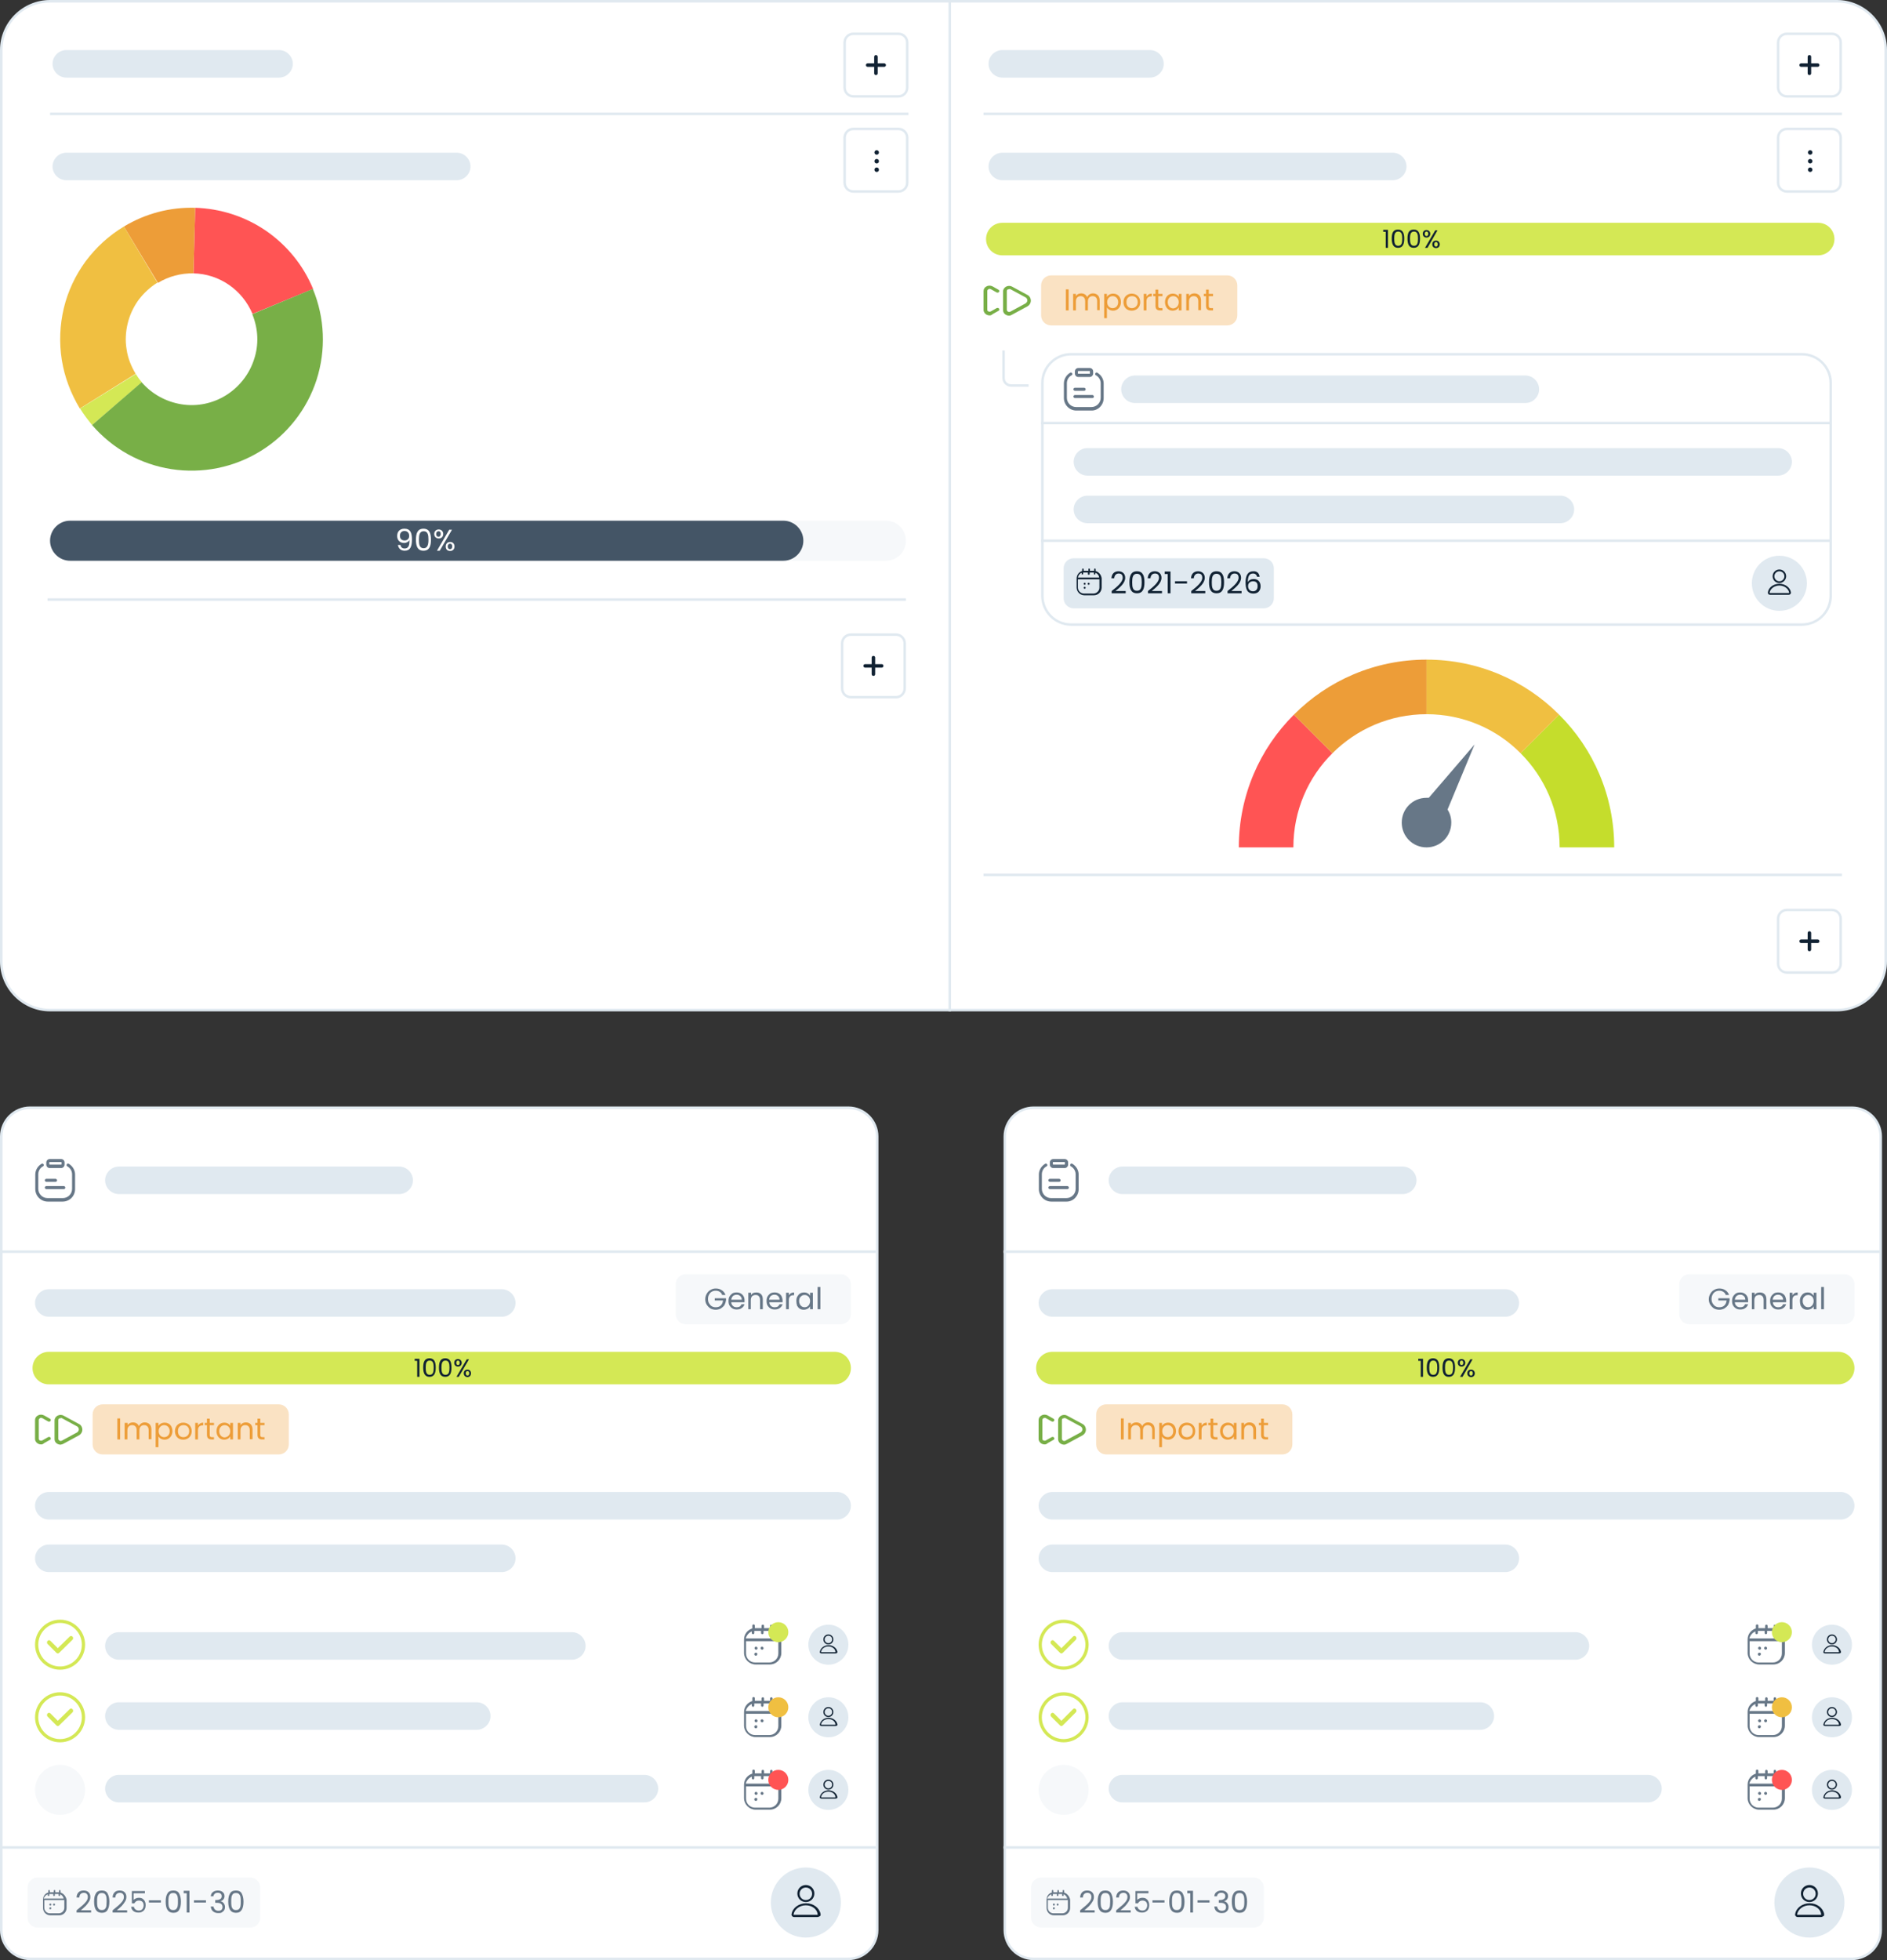 <?xml version="1.0" encoding="utf-8"?>
<!-- Generator: Adobe Illustrator 27.9.6, SVG Export Plug-In . SVG Version: 9.03 Build 54986)  -->
<svg version="1.1" id="Layer_1" xmlns="http://www.w3.org/2000/svg" xmlns:xlink="http://www.w3.org/1999/xlink" x="0px" y="0px"
	 viewBox="0 0 754 783" style="enable-background:new 0 0 754 783;" xml:space="preserve">
<rect x="0" y="0" width="754" height="783" fill="#333333" stroke="none"/>
<style type="text/css">
	.st0{fill:#FFFFFF;}
	.st1{fill:#E0E9F0;}
	.st2{fill:#112233;}
	.st3{fill:#677787;}
	.st4{fill:#D4E855;}
	.st5{fill:#78AF47;}
	.st6{fill:#ED9D38;fill-opacity:0.3;}
	.st7{fill:#F6F8FA;}
	.st8{fill:#ED9D38;}
	.st9{fill:#F0BF41;}
	.st10{fill:#FF5454;}
	.st11{fill:#FAE2C3;}
	.st12{fill:#C5DD2C;}
	.st13{fill:#445566;}
</style>
<g>
	<path class="st0" d="M318,460.5h18c1.9,0,3.5,1.6,3.5,3.5v18c0,1.9-1.6,3.5-3.5,3.5h-18c-1.9,0-3.5-1.6-3.5-3.5v-18
		C314.5,462.1,316.1,460.5,318,460.5z"/>
	<path class="st1" d="M336,486h-18c-2.2,0-4-1.8-4-4v-18c0-2.2,1.8-4,4-4h18c2.2,0,4,1.8,4,4v18C340,484.2,338.2,486,336,486z
		 M318,461c-1.7,0-3,1.3-3,3v18c0,1.7,1.3,3,3,3h18c1.7,0,3-1.3,3-3v-18c0-1.7-1.3-3-3-3H318z"/>
</g>
<path class="st2" d="M327.3,474.3c-0.5,0-0.9-0.4-0.9-0.9c0-0.5,0.4-0.9,0.9-0.9c0.5,0,0.9,0.4,0.9,0.9
	C328.3,473.9,327.8,474.3,327.3,474.3z"/>
<path class="st2" d="M327.3,470.8c-0.5,0-0.9-0.4-0.9-0.9s0.4-0.9,0.9-0.9c0.5,0,0.9,0.4,0.9,0.9S327.8,470.8,327.3,470.8z"/>
<path class="st2" d="M327.3,477.7c-0.5,0-0.9-0.4-0.9-0.9c0-0.5,0.4-0.9,0.9-0.9c0.5,0,0.9,0.4,0.9,0.9
	C328.3,477.3,327.8,477.7,327.3,477.7z"/>
<g>
	<path class="st0" d="M12,442.5h327c6.4,0,11.5,5.1,11.5,11.5v317c0,6.4-5.1,11.5-11.5,11.5H12c-6.4,0-11.5-5.1-11.5-11.5V454
		C0.5,447.6,5.6,442.5,12,442.5z"/>
	<path class="st1" d="M339,783H12c-6.6,0-12-5.4-12-12V454c0-6.6,5.4-12,12-12h327c6.6,0,12,5.4,12,12v317
		C351,777.6,345.6,783,339,783z M12,443c-6.1,0-11,4.9-11,11v317c0,6.1,4.9,11,11,11h327c6.1,0,11-4.9,11-11V454c0-6.1-4.9-11-11-11
		H12z"/>
</g>
<rect y="737.5" class="st1" width="350" height="1"/>
<rect y="499.5" class="st1" width="350" height="1"/>
<path class="st3" d="M22.2,472.1h-3.7c-0.3,0-0.6-0.3-0.6-0.6s0.3-0.6,0.6-0.6h3.7c0.3,0,0.6,0.3,0.6,0.6S22.6,472.1,22.2,472.1z
	 M26.1,474.4c0-0.3-0.3-0.6-0.6-0.6h-7c-0.3,0-0.6,0.3-0.6,0.6c0,0.3,0.3,0.6,0.6,0.6h7C25.9,475,26.1,474.7,26.1,474.4L26.1,474.4z
	 M30,475v-5.8c0-1.8-1-3.4-2.5-4.3c-0.3-0.2-0.7-0.1-0.8,0.2c-0.2,0.3-0.1,0.7,0.2,0.8c1.2,0.7,1.9,1.9,1.9,3.2v5.8
	c0,2.1-1.7,3.7-3.7,3.7H19c-2.1,0-3.7-1.7-3.7-3.7v-5.8c0-1.3,0.7-2.6,1.9-3.2c0.3-0.2,0.4-0.5,0.2-0.8s-0.5-0.4-0.8-0.2
	c-1.5,0.9-2.5,2.5-2.5,4.3v5.8c0,2.7,2.2,5,5,5H25C27.8,480,30,477.8,30,475L30,475z M25.8,465.2v-0.8c0-0.8-0.6-1.4-1.4-1.4h-4.5
	c-0.8,0-1.4,0.6-1.4,1.4v0.8c0,0.8,0.6,1.4,1.4,1.4h4.5C25.2,466.6,25.8,465.9,25.8,465.2z M24.4,464.2c0.1,0,0.2,0.1,0.2,0.1v0.8
	c0,0.1-0.1,0.1-0.2,0.1h-4.5c-0.1,0-0.2-0.1-0.2-0.1v-0.8c0-0.1,0.1-0.1,0.2-0.1H24.4z"/>
<path class="st4" d="M13,546.5c0-3.6,2.9-6.5,6.5-6.5h314c3.6,0,6.5,2.9,6.5,6.5l0,0c0,3.6-2.9,6.5-6.5,6.5h-314
	C15.9,553,13,550.1,13,546.5L13,546.5z"/>
<path class="st2" d="M166.7,550v-6.4h-1v-0.8h1.9v7.2H166.7z M169.1,546.3c0-2.1,0.5-3.7,2.5-3.7c2,0,2.5,1.6,2.5,3.7
	c0,2.1-0.5,3.7-2.5,3.7C169.7,550,169.1,548.4,169.1,546.3z M173.3,546.3c0-1.5-0.2-2.8-1.6-2.8c-1.4,0-1.6,1.3-1.6,2.8
	c0,1.6,0.2,2.9,1.6,2.9C173.1,549.2,173.3,547.9,173.3,546.3z M175.4,546.3c0-2.1,0.5-3.7,2.5-3.7c2,0,2.5,1.6,2.5,3.7
	c0,2.1-0.5,3.7-2.5,3.7C175.9,550,175.4,548.4,175.4,546.3z M179.6,546.3c0-1.5-0.2-2.8-1.6-2.8c-1.4,0-1.6,1.3-1.6,2.8
	c0,1.6,0.2,2.9,1.6,2.9C179.4,549.2,179.6,547.9,179.6,546.3z M181.5,544.4c0-0.9,0.6-1.5,1.5-1.5c0.8,0,1.5,0.6,1.5,1.5
	c0,0.9-0.6,1.5-1.5,1.5C182.1,545.9,181.5,545.3,181.5,544.4z M183,543.5c-0.4,0-0.7,0.3-0.7,0.9c0,0.6,0.3,0.9,0.7,0.9
	s0.7-0.3,0.7-0.9C183.7,543.8,183.4,543.5,183,543.5z M182.4,550l4.1-7h0.9l-4.1,7H182.4z M185.3,548.6c0-0.9,0.6-1.5,1.5-1.5
	c0.8,0,1.4,0.6,1.4,1.5c0,0.9-0.6,1.5-1.4,1.5C186,550.1,185.3,549.5,185.3,548.6z M186.8,547.7c-0.4,0-0.7,0.3-0.7,0.9
	c0,0.6,0.3,0.9,0.7,0.9s0.7-0.3,0.7-0.9C187.5,548,187.2,547.7,186.8,547.7z"/>
<path class="st5" d="M16.4,577c-0.4,0-0.8-0.1-1.2-0.3c-0.7-0.4-1.2-1.1-1.2-1.9v-7.5c0-0.8,0.4-1.5,1.2-1.9c0.7-0.4,1.6-0.4,2.4,0
	l2.3,1.3c0.4,0.2,0.5,0.6,0.3,0.9c-0.2,0.3-0.7,0.4-1,0.2l-2.3-1.3c-0.4-0.2-0.8-0.1-0.9,0c-0.1,0.1-0.5,0.3-0.5,0.7v7.5
	c0,0.5,0.3,0.7,0.5,0.7c0.1,0.1,0.5,0.2,0.9,0l2.3-1.3c0.4-0.2,0.8-0.1,1,0.2c0.2,0.3,0.1,0.8-0.3,0.9l-2.3,1.3
	C17.2,576.9,16.8,577,16.4,577L16.4,577z M25.4,576.7l6.1-3.3c0.9-0.5,1.4-1.4,1.4-2.3s-0.5-1.9-1.4-2.3l-6.1-3.3
	c-0.7-0.4-1.6-0.4-2.4,0c-0.7,0.4-1.2,1.1-1.2,1.9v7.5c0,0.8,0.4,1.5,1.2,1.9c0.4,0.2,0.8,0.3,1.2,0.3
	C24.6,577,25.1,576.9,25.4,576.7z M24.7,566.5l6.1,3.3c0.4,0.2,0.7,0.7,0.7,1.2s-0.3,0.9-0.7,1.2l-6.1,3.3c-0.4,0.2-0.8,0.1-0.9,0
	c-0.1-0.1-0.5-0.3-0.5-0.7v-7.5c0-0.5,0.3-0.7,0.5-0.7c0.1,0,0.3-0.1,0.5-0.1C24.4,566.4,24.5,566.4,24.7,566.5L24.7,566.5z"/>
<path class="st6" d="M41,561h70.4c2.2,0,4,1.8,4,4v12c0,2.2-1.8,4-4,4H41c-2.2,0-4-1.8-4-4v-12C37,562.8,38.8,561,41,561z"/>
<path class="st7" d="M274,509h62c2.2,0,4,1.8,4,4v12c0,2.2-1.8,4-4,4h-62c-2.2,0-4-1.8-4-4v-12C270,510.8,271.8,509,274,509z"/>
<path class="st8" d="M46.9,575v-8.4H48v8.4H46.9z M59.4,575v-3.7c0-1.3-0.7-2-1.8-2c-1.1,0-1.9,0.7-1.9,2.1v3.6h-1.1v-3.7
	c0-1.3-0.7-2-1.8-2c-1.1,0-1.9,0.7-1.9,2.1v3.6h-1.1v-6.6H51v0.9c0.4-0.7,1.2-1.1,2.1-1.1c1.1,0,2,0.5,2.4,1.5
	c0.4-0.9,1.3-1.5,2.3-1.5c1.5,0,2.7,0.9,2.7,2.8v3.9H59.4z M63.3,569.6c0.4-0.7,1.3-1.3,2.5-1.3c1.8,0,3.1,1.3,3.1,3.4
	c0,2-1.4,3.4-3.1,3.4c-1.2,0-2.1-0.6-2.5-1.3v4.3h-1.1v-9.7h1.1V569.6z M67.8,571.7c0-1.5-1-2.4-2.2-2.4c-1.2,0-2.2,0.9-2.2,2.4
	c0,1.5,1,2.4,2.2,2.4C66.8,574.1,67.8,573.2,67.8,571.7z M76.6,571.7c0,2.1-1.5,3.4-3.4,3.4c-1.9,0-3.3-1.3-3.3-3.4
	c0-2.1,1.5-3.4,3.3-3.4C75.1,568.3,76.6,569.6,76.6,571.7z M71.1,571.7c0,1.7,1,2.4,2.2,2.4s2.3-0.8,2.3-2.4c0-1.7-1.1-2.4-2.2-2.4
	C72.1,569.3,71.1,570,71.1,571.7z M79.1,571.4v3.6H78v-6.6h1.1v1.1c0.4-0.7,1.1-1.2,2.1-1.2v1.1H81
	C79.9,569.4,79.1,569.9,79.1,571.4z M82.7,573.2v-3.9h-0.9v-0.9h0.9v-1.7h1.1v1.7h1.7v0.9h-1.7v3.9c0,0.6,0.2,0.9,0.9,0.9h0.8v0.9
	h-1C83.4,575,82.7,574.5,82.7,573.2z M86.5,571.7c0-2.1,1.4-3.4,3.1-3.4c1.2,0,2.1,0.6,2.4,1.3v-1.2h1.1v6.6H92v-1.2
	c-0.4,0.7-1.2,1.3-2.5,1.3C87.8,575.1,86.5,573.7,86.5,571.7z M92,571.7c0-1.5-1-2.4-2.2-2.4c-1.2,0-2.2,0.9-2.2,2.4
	c0,1.5,1,2.5,2.2,2.5C91,574.1,92,573.2,92,571.7z M99.8,575v-3.7c0-1.3-0.7-2-1.8-2c-1.1,0-1.9,0.7-1.9,2.1v3.6H95v-6.6h1.1v0.9
	c0.4-0.7,1.2-1.1,2.1-1.1c1.5,0,2.7,0.9,2.7,2.8v3.9H99.8z M102.9,573.2v-3.9h-0.9v-0.9h0.9v-1.7h1.1v1.7h1.7v0.9H104v3.9
	c0,0.6,0.2,0.9,0.9,0.9h0.8v0.9h-1C103.6,575,102.9,574.5,102.9,573.2z"/>
<path class="st3" d="M288.5,517.1c-0.2-0.5-0.6-0.9-1-1.1c-0.4-0.3-1-0.4-1.5-0.4c-0.6,0-1.1,0.1-1.6,0.4c-0.5,0.3-0.8,0.6-1.1,1.2
	c-0.3,0.5-0.4,1.1-0.4,1.7s0.1,1.2,0.4,1.7c0.3,0.5,0.6,0.9,1.1,1.2c0.5,0.3,1,0.4,1.6,0.4c0.8,0,1.5-0.2,2-0.7
	c0.5-0.5,0.8-1.1,0.9-2h-3.3v-0.9h4.5v0.8c-0.1,0.7-0.3,1.3-0.6,1.9c-0.4,0.6-0.9,1-1.5,1.4c-0.6,0.3-1.3,0.5-2,0.5
	c-0.8,0-1.5-0.2-2.1-0.5c-0.6-0.4-1.1-0.9-1.5-1.5c-0.4-0.6-0.6-1.4-0.6-2.2c0-0.8,0.2-1.5,0.6-2.2c0.4-0.7,0.9-1.2,1.5-1.5
	c0.6-0.4,1.3-0.6,2.1-0.6c0.9,0,1.7,0.2,2.4,0.7c0.7,0.4,1.2,1.1,1.5,1.9H288.5z M297.5,519.5c0,0.2,0,0.4,0,0.7h-5.3
	c0,0.6,0.3,1.2,0.7,1.5c0.4,0.4,0.9,0.5,1.5,0.5c0.5,0,0.9-0.1,1.2-0.3c0.3-0.2,0.5-0.5,0.7-0.9h1.2c-0.2,0.6-0.5,1.1-1.1,1.5
	c-0.5,0.4-1.2,0.6-2,0.6c-0.6,0-1.2-0.1-1.7-0.4c-0.5-0.3-0.9-0.7-1.2-1.2c-0.3-0.5-0.4-1.1-0.4-1.8s0.1-1.3,0.4-1.8
	c0.3-0.5,0.7-0.9,1.1-1.2c0.5-0.3,1.1-0.4,1.7-0.4c0.6,0,1.2,0.1,1.7,0.4c0.5,0.3,0.8,0.6,1.1,1.1
	C297.4,518.3,297.5,518.9,297.5,519.5z M296.4,519.2c0-0.4-0.1-0.8-0.3-1.1c-0.2-0.3-0.4-0.5-0.8-0.7c-0.3-0.2-0.7-0.2-1-0.2
	c-0.6,0-1,0.2-1.4,0.5c-0.4,0.4-0.6,0.8-0.7,1.5H296.4z M302.2,516.3c0.8,0,1.4,0.2,1.9,0.7c0.5,0.5,0.7,1.2,0.7,2.1v3.9h-1.1v-3.7
	c0-0.7-0.2-1.2-0.5-1.5c-0.3-0.4-0.8-0.5-1.3-0.5c-0.6,0-1,0.2-1.4,0.5c-0.3,0.4-0.5,0.9-0.5,1.6v3.6H299v-6.6h1.1v0.9
	c0.2-0.3,0.5-0.6,0.9-0.8C301.3,516.4,301.7,516.3,302.2,516.3z M312.7,519.5c0,0.2,0,0.4,0,0.7h-5.3c0,0.6,0.3,1.2,0.7,1.5
	c0.4,0.4,0.9,0.5,1.5,0.5c0.5,0,0.9-0.1,1.2-0.3c0.3-0.2,0.5-0.5,0.7-0.9h1.2c-0.2,0.6-0.5,1.1-1.1,1.5c-0.5,0.4-1.2,0.6-2,0.6
	c-0.6,0-1.2-0.1-1.7-0.4c-0.5-0.3-0.9-0.7-1.2-1.2c-0.3-0.5-0.4-1.1-0.4-1.8s0.1-1.3,0.4-1.8c0.3-0.5,0.7-0.9,1.1-1.2
	c0.5-0.3,1.1-0.4,1.7-0.4c0.6,0,1.2,0.1,1.7,0.4c0.5,0.3,0.8,0.6,1.1,1.1C312.5,518.3,312.7,518.9,312.7,519.5z M311.5,519.2
	c0-0.4-0.1-0.8-0.3-1.1c-0.2-0.3-0.4-0.5-0.8-0.7c-0.3-0.2-0.7-0.2-1-0.2c-0.6,0-1,0.2-1.4,0.5c-0.4,0.4-0.6,0.8-0.7,1.5H311.5z
	 M315.2,517.5c0.2-0.4,0.5-0.7,0.8-0.9c0.4-0.2,0.8-0.3,1.3-0.3v1.1H317c-1.2,0-1.8,0.7-1.8,2v3.6h-1.1v-6.6h1.1V517.5z
	 M318.2,519.7c0-0.7,0.1-1.3,0.4-1.8c0.3-0.5,0.6-0.9,1.1-1.2c0.5-0.3,1-0.4,1.6-0.4c0.6,0,1.1,0.1,1.5,0.4c0.4,0.2,0.7,0.6,0.9,0.9
	v-1.2h1.1v6.6h-1.1v-1.2c-0.2,0.4-0.5,0.7-1,1c-0.4,0.2-0.9,0.4-1.5,0.4c-0.6,0-1.1-0.1-1.6-0.4c-0.5-0.3-0.8-0.7-1.1-1.2
	C318.3,520.9,318.2,520.4,318.2,519.7z M323.7,519.7c0-0.5-0.1-0.9-0.3-1.3s-0.5-0.6-0.8-0.8c-0.3-0.2-0.7-0.3-1.1-0.3
	s-0.8,0.1-1.1,0.3s-0.6,0.5-0.8,0.8c-0.2,0.4-0.3,0.8-0.3,1.3c0,0.5,0.1,0.9,0.3,1.3c0.2,0.4,0.5,0.7,0.8,0.9
	c0.3,0.2,0.7,0.3,1.1,0.3s0.8-0.1,1.1-0.3c0.3-0.2,0.6-0.5,0.8-0.9C323.6,520.6,323.7,520.2,323.7,519.7z M327.8,514.1v8.9h-1.1
	v-8.9H327.8z"/>
<path class="st7" d="M15,750h85c2.2,0,4,1.8,4,4v12c0,2.2-1.8,4-4,4H15c-2.2,0-4-1.8-4-4v-12C11,751.8,12.8,750,15,750z"/>
<path class="st3" d="M30.6,763.1c1-0.8,1.8-1.5,2.4-2c0.6-0.5,1.1-1.1,1.5-1.6c0.4-0.6,0.6-1.1,0.6-1.7c0-0.5-0.1-0.9-0.4-1.2
	c-0.2-0.3-0.7-0.5-1.2-0.5c-0.5,0-1,0.2-1.3,0.5c-0.3,0.3-0.5,0.8-0.5,1.4h-1.1c0-0.9,0.3-1.6,0.8-2.1c0.5-0.5,1.2-0.7,2-0.7
	c0.8,0,1.5,0.2,2,0.7c0.5,0.5,0.7,1.1,0.7,1.9c0,0.7-0.2,1.3-0.6,1.9c-0.4,0.6-0.8,1.2-1.3,1.7c-0.5,0.5-1.1,1-1.9,1.7h4.1v0.9h-5.8
	V763.1z M37.6,759.6c0-1.4,0.2-2.4,0.7-3.2c0.4-0.8,1.2-1.2,2.4-1.2c1.1,0,1.9,0.4,2.3,1.2c0.4,0.8,0.7,1.8,0.7,3.2
	c0,1.4-0.2,2.5-0.7,3.3c-0.4,0.8-1.2,1.2-2.3,1.2c-1.1,0-1.9-0.4-2.4-1.2C37.8,762.1,37.6,761,37.6,759.6z M42.6,759.6
	c0-0.7,0-1.3-0.1-1.8c-0.1-0.5-0.3-0.9-0.6-1.2c-0.3-0.3-0.7-0.4-1.2-0.4c-0.5,0-1,0.1-1.2,0.4c-0.3,0.3-0.5,0.7-0.6,1.2
	c-0.1,0.5-0.1,1.1-0.1,1.8c0,0.7,0,1.3,0.1,1.8c0.1,0.5,0.3,0.9,0.6,1.2c0.3,0.3,0.7,0.4,1.2,0.4c0.5,0,0.9-0.1,1.2-0.4
	c0.3-0.3,0.5-0.7,0.6-1.2C42.5,760.9,42.6,760.3,42.6,759.6z M45,763.1c1-0.8,1.8-1.5,2.4-2c0.6-0.5,1.1-1.1,1.5-1.6
	c0.4-0.6,0.6-1.1,0.6-1.7c0-0.5-0.1-0.9-0.4-1.2c-0.2-0.3-0.7-0.5-1.2-0.5c-0.5,0-1,0.2-1.3,0.5c-0.3,0.3-0.5,0.8-0.5,1.4H45
	c0-0.9,0.3-1.6,0.8-2.1c0.5-0.5,1.2-0.7,2-0.7c0.8,0,1.5,0.2,2,0.7c0.5,0.5,0.7,1.1,0.7,1.9c0,0.7-0.2,1.3-0.6,1.9
	c-0.4,0.6-0.8,1.2-1.3,1.7c-0.5,0.5-1.1,1-1.9,1.7h4.1v0.9H45V763.1z M57.6,756.3h-4.2v2.7c0.2-0.3,0.5-0.5,0.8-0.6
	c0.4-0.2,0.7-0.3,1.2-0.3c0.7,0,1.2,0.1,1.6,0.4c0.4,0.3,0.7,0.6,0.9,1.1c0.2,0.4,0.3,0.9,0.3,1.4c0,0.6-0.1,1.1-0.3,1.5
	c-0.2,0.5-0.5,0.8-1,1.1c-0.4,0.3-1,0.4-1.6,0.4c-0.8,0-1.5-0.2-2-0.6s-0.8-1-0.9-1.7h1.1c0.1,0.5,0.3,0.8,0.7,1.1s0.8,0.4,1.3,0.4
	c0.6,0,1.1-0.2,1.4-0.6c0.3-0.4,0.5-0.9,0.5-1.5c0-0.6-0.2-1.1-0.5-1.4c-0.3-0.3-0.8-0.5-1.4-0.5c-0.4,0-0.8,0.1-1.1,0.3
	c-0.3,0.2-0.5,0.5-0.7,0.8h-1v-4.9h5.2V756.3z M64.3,759.1v0.9h-4.8v-0.9H64.3z M66.2,759.6c0-1.4,0.2-2.4,0.7-3.2
	c0.4-0.8,1.2-1.2,2.4-1.2c1.1,0,1.9,0.4,2.3,1.2c0.4,0.8,0.7,1.8,0.7,3.2c0,1.4-0.2,2.5-0.7,3.3c-0.4,0.8-1.2,1.2-2.3,1.2
	c-1.1,0-1.9-0.4-2.4-1.2C66.4,762.1,66.2,761,66.2,759.6z M71.1,759.6c0-0.7,0-1.3-0.1-1.8c-0.1-0.5-0.3-0.9-0.6-1.2
	c-0.3-0.3-0.7-0.4-1.2-0.4c-0.5,0-1,0.1-1.2,0.4c-0.3,0.3-0.5,0.7-0.6,1.2c-0.1,0.5-0.1,1.1-0.1,1.8c0,0.7,0,1.3,0.1,1.8
	c0.1,0.5,0.3,0.9,0.6,1.2c0.3,0.3,0.7,0.4,1.2,0.4c0.5,0,0.9-0.1,1.2-0.4c0.3-0.3,0.5-0.7,0.6-1.2C71.1,760.9,71.1,760.3,71.1,759.6
	z M73.4,756.3v-1h2.3v8.7h-1.1v-7.7H73.4z M82.3,759.1v0.9h-4.8v-0.9H82.3z M84.2,757.5c0.1-0.7,0.3-1.3,0.9-1.7
	c0.5-0.4,1.2-0.6,2-0.6c0.5,0,1,0.1,1.4,0.3c0.4,0.2,0.7,0.5,0.9,0.8c0.2,0.3,0.3,0.7,0.3,1.1c0,0.5-0.1,0.9-0.4,1.3
	c-0.3,0.4-0.6,0.6-1.1,0.7v0.1c0.5,0.1,0.9,0.4,1.2,0.8c0.3,0.4,0.5,0.9,0.5,1.5c0,0.5-0.1,0.9-0.3,1.2c-0.2,0.4-0.5,0.6-0.9,0.9
	s-0.9,0.3-1.5,0.3c-0.8,0-1.5-0.2-2.1-0.7c-0.5-0.4-0.8-1.1-0.9-1.9h1.1c0.1,0.5,0.3,0.9,0.6,1.2c0.3,0.3,0.8,0.5,1.3,0.5
	c0.6,0,1-0.1,1.3-0.4c0.3-0.3,0.4-0.7,0.4-1.1c0-0.6-0.2-1-0.6-1.3c-0.4-0.3-1-0.4-1.8-0.4H86V759h0.3c0.7,0,1.3-0.1,1.7-0.4
	c0.4-0.2,0.6-0.6,0.6-1.1c0-0.4-0.1-0.8-0.4-1c-0.3-0.3-0.7-0.4-1.2-0.4c-0.5,0-0.9,0.1-1.2,0.4c-0.3,0.3-0.5,0.6-0.5,1H84.2z
	 M91.2,759.6c0-1.4,0.2-2.4,0.7-3.2c0.4-0.8,1.2-1.2,2.4-1.2c1.1,0,1.9,0.4,2.3,1.2c0.4,0.8,0.7,1.8,0.7,3.2c0,1.4-0.2,2.5-0.7,3.3
	s-1.2,1.2-2.3,1.2c-1.1,0-1.9-0.4-2.4-1.2S91.2,761,91.2,759.6z M96.2,759.6c0-0.7,0-1.3-0.1-1.8c-0.1-0.5-0.3-0.9-0.6-1.2
	c-0.3-0.3-0.7-0.4-1.2-0.4c-0.5,0-1,0.1-1.2,0.4c-0.3,0.3-0.5,0.7-0.6,1.2c-0.1,0.5-0.1,1.1-0.1,1.8c0,0.7,0,1.3,0.1,1.8
	c0.1,0.5,0.3,0.9,0.6,1.2c0.3,0.3,0.7,0.4,1.2,0.4c0.5,0,0.9-0.1,1.2-0.4c0.3-0.3,0.5-0.7,0.6-1.2C96.2,760.9,96.2,760.3,96.2,759.6
	z"/>
<path class="st3" d="M20.1,760.4c-0.2,0-0.4,0.2-0.4,0.4c0,0.2,0.2,0.4,0.4,0.4s0.4-0.2,0.4-0.4C20.5,760.6,20.4,760.4,20.1,760.4z
	 M21.6,760.4c-0.2,0-0.4,0.2-0.4,0.4c0,0.2,0.2,0.4,0.4,0.4s0.4-0.2,0.4-0.4C22,760.6,21.8,760.4,21.6,760.4z M20.1,761.9
	c-0.2,0-0.4,0.2-0.4,0.4c0,0.2,0.2,0.4,0.4,0.4s0.4-0.2,0.4-0.4C20.5,762.1,20.4,761.9,20.1,761.9z M24.2,756v-0.7
	c0-0.2-0.1-0.3-0.3-0.3c-0.2,0-0.3,0.1-0.3,0.3v0.6c-0.1,0-0.1,0-0.1,0h-1.4v-0.6c0-0.2-0.1-0.3-0.3-0.3c-0.2,0-0.3,0.1-0.3,0.3v0.6
	h-1.5c-0.1,0-0.1,0-0.1,0v-0.6c0-0.2-0.1-0.3-0.3-0.3c-0.2,0-0.3,0.1-0.3,0.3v0.7c-1.2,0.3-2.1,1.4-2.1,2.8v3.4
	c0,1.6,1.3,2.9,2.9,2.9h3.6c1.6,0,2.9-1.3,2.9-2.9v-3.4C26.3,757.5,25.4,756.4,24.2,756L24.2,756z M19.1,756.7v0.4
	c0,0.2,0.1,0.3,0.3,0.3c0.2,0,0.3-0.1,0.3-0.3v-0.5c0.1,0,0.1,0,0.1,0h1.5v0.5c0,0.2,0.1,0.3,0.3,0.3c0.2,0,0.3-0.1,0.3-0.3v-0.5
	h1.4c0.1,0,0.1,0,0.1,0v0.5c0,0.2,0.1,0.3,0.3,0.3c0.2,0,0.3-0.1,0.3-0.3v-0.4c0.7,0.3,1.3,0.9,1.4,1.7h-8
	C17.8,757.6,18.3,757,19.1,756.7L19.1,756.7z M25.7,762.1c0,1.2-1,2.2-2.2,2.2h-3.6c-1.2,0-2.2-1-2.2-2.2v-3.1h8V762.1z"/>
<path class="st7" d="M24,705L24,705c5.5,0,10,4.5,10,10l0,0c0,5.5-4.5,10-10,10l0,0c-5.5,0-10-4.5-10-10l0,0
	C14,709.5,18.5,705,24,705z"/>
<path class="st3" d="M302.1,657.8c-0.4,0-0.6,0.3-0.6,0.6s0.3,0.6,0.6,0.6c0.4,0,0.6-0.3,0.6-0.6S302.4,657.8,302.1,657.8z
	 M304.5,657.8c-0.4,0-0.6,0.3-0.6,0.6s0.3,0.6,0.6,0.6c0.4,0,0.6-0.3,0.6-0.6S304.8,657.8,304.5,657.8z M302,660.2
	c-0.4,0-0.6,0.3-0.6,0.6c0,0.4,0.3,0.6,0.6,0.6c0.4,0,0.6-0.3,0.6-0.6C302.7,660.4,302.4,660.2,302,660.2z M308.7,650.6v-1.1
	c0-0.3-0.2-0.5-0.5-0.5s-0.5,0.2-0.5,0.5v0.9c-0.1,0-0.2,0-0.2,0h-2.2v-0.9c0-0.3-0.2-0.5-0.5-0.5s-0.5,0.2-0.5,0.5v0.9h-2.5
	c-0.1,0-0.2,0-0.2,0v-1c0-0.3-0.2-0.5-0.5-0.5s-0.5,0.2-0.5,0.5v1.1c-1.9,0.6-3.3,2.3-3.3,4.4v5.4c0,2.5,2.1,4.6,4.6,4.6h5.7
	c2.6,0,4.6-2.1,4.6-4.6v-5.4C312,653,310.6,651.2,308.7,650.6L308.7,650.6z M300.4,651.7v0.6c0,0.3,0.2,0.5,0.5,0.5
	c0.3,0,0.5-0.2,0.5-0.5v-0.8c0.1,0,0.2,0,0.2,0h2.5v0.8c0,0.3,0.2,0.5,0.5,0.5s0.5-0.2,0.5-0.5v-0.8h2.2c0.1,0,0.2,0,0.2,0v0.8
	c0,0.3,0.2,0.5,0.5,0.5s0.5-0.2,0.5-0.5v-0.6c1.2,0.5,2.1,1.5,2.3,2.8h-12.8C298.3,653.3,299.2,652.2,300.4,651.7L300.4,651.7z
	 M311,660.5c0,2-1.6,3.6-3.6,3.6h-5.7c-2,0-3.6-1.6-3.6-3.6v-4.9H311V660.5z"/>
<path class="st3" d="M302.1,686.8c-0.4,0-0.6,0.3-0.6,0.6s0.3,0.6,0.6,0.6c0.4,0,0.6-0.3,0.6-0.6S302.4,686.8,302.1,686.8z
	 M304.5,686.8c-0.4,0-0.6,0.3-0.6,0.6s0.3,0.6,0.6,0.6c0.4,0,0.6-0.3,0.6-0.6S304.8,686.8,304.5,686.8z M302,689.2
	c-0.4,0-0.6,0.3-0.6,0.6c0,0.4,0.3,0.6,0.6,0.6c0.4,0,0.6-0.3,0.6-0.6C302.7,689.4,302.4,689.2,302,689.2z M308.7,679.6v-1.1
	c0-0.3-0.2-0.5-0.5-0.5s-0.5,0.2-0.5,0.5v0.9c-0.1,0-0.2,0-0.2,0h-2.2v-0.9c0-0.3-0.2-0.5-0.5-0.5s-0.5,0.2-0.5,0.5v0.9h-2.5
	c-0.1,0-0.2,0-0.2,0v-1c0-0.3-0.2-0.5-0.5-0.5s-0.5,0.2-0.5,0.5v1.1c-1.9,0.6-3.3,2.3-3.3,4.4v5.4c0,2.5,2.1,4.6,4.6,4.6h5.7
	c2.6,0,4.6-2.1,4.6-4.6v-5.4C312,682,310.6,680.2,308.7,679.6L308.7,679.6z M300.4,680.7v0.6c0,0.3,0.2,0.5,0.5,0.5
	c0.3,0,0.5-0.2,0.5-0.5v-0.8c0.1,0,0.2,0,0.2,0h2.5v0.8c0,0.3,0.2,0.5,0.5,0.5s0.5-0.2,0.5-0.5v-0.8h2.2c0.1,0,0.2,0,0.2,0v0.8
	c0,0.3,0.2,0.5,0.5,0.5s0.5-0.2,0.5-0.5v-0.6c1.2,0.5,2.1,1.5,2.3,2.8h-12.8C298.3,682.3,299.2,681.2,300.4,680.7L300.4,680.7z
	 M311,689.5c0,2-1.6,3.6-3.6,3.6h-5.7c-2,0-3.6-1.6-3.6-3.6v-4.9H311V689.5z"/>
<path class="st3" d="M302.1,715.8c-0.4,0-0.6,0.3-0.6,0.6s0.3,0.6,0.6,0.6c0.4,0,0.6-0.3,0.6-0.6S302.4,715.8,302.1,715.8z
	 M304.5,715.8c-0.4,0-0.6,0.3-0.6,0.6s0.3,0.6,0.6,0.6c0.4,0,0.6-0.3,0.6-0.6S304.8,715.8,304.5,715.8z M302,718.2
	c-0.4,0-0.6,0.3-0.6,0.6c0,0.4,0.3,0.6,0.6,0.6c0.4,0,0.6-0.3,0.6-0.6C302.7,718.4,302.4,718.2,302,718.2z M308.7,708.6v-1.1
	c0-0.3-0.2-0.5-0.5-0.5s-0.5,0.2-0.5,0.5v0.9c-0.1,0-0.2,0-0.2,0h-2.2v-0.9c0-0.3-0.2-0.5-0.5-0.5s-0.5,0.2-0.5,0.5v0.9h-2.5
	c-0.1,0-0.2,0-0.2,0v-1c0-0.3-0.2-0.5-0.5-0.5s-0.5,0.2-0.5,0.5v1.1c-1.9,0.6-3.3,2.3-3.3,4.4v5.4c0,2.5,2.1,4.6,4.6,4.6h5.7
	c2.6,0,4.6-2.1,4.6-4.6v-5.4C312,711,310.6,709.2,308.7,708.6L308.7,708.6z M300.4,709.7v0.6c0,0.3,0.2,0.5,0.5,0.5
	c0.3,0,0.5-0.2,0.5-0.5v-0.8c0.1,0,0.2,0,0.2,0h2.5v0.8c0,0.3,0.2,0.5,0.5,0.5s0.5-0.2,0.5-0.5v-0.8h2.2c0.1,0,0.2,0,0.2,0v0.8
	c0,0.3,0.2,0.5,0.5,0.5s0.5-0.2,0.5-0.5v-0.6c1.2,0.5,2.1,1.5,2.3,2.8h-12.8C298.3,711.3,299.2,710.2,300.4,709.7L300.4,709.7z
	 M311,718.5c0,2-1.6,3.6-3.6,3.6h-5.7c-2,0-3.6-1.6-3.6-3.6v-4.9H311V718.5z"/>
<circle class="st4" cx="311" cy="652" r="4"/>
<circle class="st9" cx="311" cy="682" r="4"/>
<circle class="st10" cx="311" cy="711" r="4"/>
<path class="st4" d="M24,648.3c4.8,0,8.7,3.9,8.7,8.7s-3.9,8.7-8.7,8.7s-8.7-3.9-8.7-8.7S19.2,648.3,24,648.3z M23.1,658.4l-2.9-2.9
	c-0.2-0.2-0.4-0.3-0.6-0.3c-0.2,0-0.4,0.1-0.6,0.3c-0.3,0.3-0.3,0.9,0,1.2l3.5,3.5c0.2,0.2,0.4,0.3,0.6,0.3c0.2,0,0.4-0.1,0.6-0.3
	L29,655c0.3-0.3,0.3-0.9,0-1.2c-0.2-0.2-0.4-0.3-0.6-0.3c-0.2,0-0.4,0.1-0.6,0.3L23.1,658.4z M24,647c-5.5,0-10,4.5-10,10
	s4.5,10,10,10s10-4.5,10-10S29.5,647,24,647z"/>
<path class="st4" d="M24,677.3c4.8,0,8.7,3.9,8.7,8.7s-3.9,8.7-8.7,8.7s-8.7-3.9-8.7-8.7S19.2,677.3,24,677.3z M23.1,687.4l-2.9-2.9
	c-0.2-0.2-0.4-0.3-0.6-0.3c-0.2,0-0.4,0.1-0.6,0.3c-0.3,0.3-0.3,0.9,0,1.2l3.5,3.5c0.2,0.2,0.4,0.3,0.6,0.3c0.2,0,0.4-0.1,0.6-0.3
	L29,684c0.3-0.3,0.3-0.9,0-1.2c-0.2-0.2-0.4-0.3-0.6-0.3c-0.2,0-0.4,0.1-0.6,0.3L23.1,687.4z M24,676c-5.5,0-10,4.5-10,10
	s4.5,10,10,10s10-4.5,10-10S29.5,676,24,676z"/>
<path class="st1" d="M47.5,466h112c3,0,5.5,2.5,5.5,5.5l0,0c0,3-2.5,5.5-5.5,5.5h-112c-3,0-5.5-2.5-5.5-5.5l0,0
	C42,468.5,44.5,466,47.5,466z"/>
<path class="st1" d="M19.5,515h181c3,0,5.5,2.5,5.5,5.5l0,0c0,3-2.5,5.5-5.5,5.5h-181c-3,0-5.5-2.5-5.5-5.5l0,0
	C14,517.5,16.5,515,19.5,515z"/>
<path class="st1" d="M19.5,596h315c3,0,5.5,2.5,5.5,5.5l0,0c0,3-2.5,5.5-5.5,5.5h-315c-3,0-5.5-2.5-5.5-5.5l0,0
	C14,598.5,16.5,596,19.5,596z"/>
<path class="st1" d="M19.5,617h181c3,0,5.5,2.5,5.5,5.5l0,0c0,3-2.5,5.5-5.5,5.5h-181c-3,0-5.5-2.5-5.5-5.5l0,0
	C14,619.5,16.5,617,19.5,617z"/>
<path class="st1" d="M47.5,652h181c3,0,5.5,2.5,5.5,5.5l0,0c0,3-2.5,5.5-5.5,5.5h-181c-3,0-5.5-2.5-5.5-5.5l0,0
	C42,654.5,44.5,652,47.5,652z"/>
<path class="st1" d="M47.5,680h143c3,0,5.5,2.5,5.5,5.5l0,0c0,3-2.5,5.5-5.5,5.5h-143c-3,0-5.5-2.5-5.5-5.5l0,0
	C42,682.5,44.5,680,47.5,680z"/>
<path class="st1" d="M47.5,709h210c3,0,5.5,2.5,5.5,5.5l0,0c0,3-2.5,5.5-5.5,5.5h-210c-3,0-5.5-2.5-5.5-5.5l0,0
	C42,711.5,44.5,709,47.5,709z"/>
<g>
	<path class="st1" d="M322,745.5L322,745.5c8,0,14.5,6.5,14.5,14.5l0,0c0,8-6.5,14.5-14.5,14.5l0,0c-8,0-14.5-6.5-14.5-14.5l0,0
		C307.5,752,314,745.5,322,745.5z"/>
	<path class="st0" d="M322,775c-8.3,0-15-6.7-15-15s6.7-15,15-15s15,6.7,15,15S330.3,775,322,775z M322,746c-7.7,0-14,6.3-14,14
		s6.3,14,14,14s14-6.3,14-14S329.7,746,322,746z"/>
</g>
<path class="st2" d="M322,759.8c-1.9,0-3.4-1.5-3.4-3.4s1.5-3.4,3.4-3.4s3.4,1.5,3.4,3.4S323.9,759.8,322,759.8z M322,754
	c-1.4,0-2.5,1.1-2.5,2.5s1.1,2.5,2.5,2.5c1.4,0,2.5-1.1,2.5-2.5S323.4,754,322,754z M326.6,765.8h-9.2c-0.4,0-0.7-0.1-0.9-0.4
	c-0.2-0.2-0.3-0.5-0.2-0.8c0.4-2.5,2.9-4.3,5.8-4.3s5.3,1.8,5.8,4.3c0,0.3,0,0.6-0.2,0.8C327.3,765.6,327,765.8,326.6,765.8z
	 M322,761.1c-2.4,0-4.5,1.5-4.9,3.6c0,0,0,0.1,0,0.1c0.1,0.1,0.1,0.1,0.2,0.1h9.2c0.1,0,0.2,0,0.2-0.1c0,0,0-0.1,0-0.1
	C326.5,762.6,324.4,761.1,322,761.1L322,761.1z"/>
<g>
	<path class="st1" d="M331,706.5L331,706.5c4.7,0,8.5,3.8,8.5,8.5l0,0c0,4.7-3.8,8.5-8.5,8.5l0,0c-4.7,0-8.5-3.8-8.5-8.5l0,0
		C322.5,710.3,326.3,706.5,331,706.5z"/>
	<path class="st0" d="M331,724c-5,0-9-4-9-9s4-9,9-9s9,4,9,9S336,724,331,724z M331,707c-4.4,0-8,3.6-8,8s3.6,8,8,8s8-3.6,8-8
		S335.4,707,331,707z"/>
</g>
<path class="st2" d="M331,714.9c-1.1,0-2-0.9-2-2c0-1.1,0.9-2,2-2c1.1,0,2,0.9,2,2C333,714,332.1,714.9,331,714.9z M331,711.4
	c-0.8,0-1.5,0.7-1.5,1.5c0,0.8,0.7,1.5,1.5,1.5c0.8,0,1.5-0.7,1.5-1.5C332.5,712,331.8,711.4,331,711.4z M333.8,718.5h-5.5
	c-0.2,0-0.4-0.1-0.6-0.2c-0.1-0.1-0.2-0.3-0.1-0.5c0.3-1.5,1.7-2.6,3.5-2.6c1.7,0,3.2,1.1,3.5,2.6c0,0.2,0,0.4-0.1,0.5
	C334.2,718.4,334,718.5,333.8,718.5z M331,715.7c-1.5,0-2.7,0.9-2.9,2.1c0,0,0,0,0,0.1c0,0,0.1,0.1,0.1,0.1h5.5c0.1,0,0.1,0,0.1-0.1
	c0,0,0,0,0-0.1C333.7,716.6,332.5,715.7,331,715.7L331,715.7z"/>
<g>
	<path class="st1" d="M331,677.5L331,677.5c4.7,0,8.5,3.8,8.5,8.5l0,0c0,4.7-3.8,8.5-8.5,8.5l0,0c-4.7,0-8.5-3.8-8.5-8.5l0,0
		C322.5,681.3,326.3,677.5,331,677.5z"/>
	<path class="st0" d="M331,695c-5,0-9-4-9-9s4-9,9-9s9,4,9,9S336,695,331,695z M331,678c-4.4,0-8,3.6-8,8s3.6,8,8,8s8-3.6,8-8
		S335.4,678,331,678z"/>
</g>
<path class="st2" d="M331,685.9c-1.1,0-2-0.9-2-2c0-1.1,0.9-2,2-2c1.1,0,2,0.9,2,2C333,685,332.1,685.9,331,685.9z M331,682.4
	c-0.8,0-1.5,0.7-1.5,1.5c0,0.8,0.7,1.5,1.5,1.5c0.8,0,1.5-0.7,1.5-1.5C332.5,683,331.8,682.4,331,682.4z M333.8,689.5h-5.5
	c-0.2,0-0.4-0.1-0.6-0.2c-0.1-0.1-0.2-0.3-0.1-0.5c0.3-1.5,1.7-2.6,3.5-2.6c1.7,0,3.2,1.1,3.5,2.6c0,0.2,0,0.4-0.1,0.5
	C334.2,689.4,334,689.5,333.8,689.5z M331,686.7c-1.5,0-2.7,0.9-2.9,2.1c0,0,0,0,0,0.1c0,0,0.1,0.1,0.1,0.1h5.5c0.1,0,0.1,0,0.1-0.1
	c0,0,0,0,0-0.1C333.7,687.6,332.5,686.7,331,686.7L331,686.7z"/>
<g>
	<path class="st1" d="M331,648.5L331,648.5c4.7,0,8.5,3.8,8.5,8.5l0,0c0,4.7-3.8,8.5-8.5,8.5l0,0c-4.7,0-8.5-3.8-8.5-8.5l0,0
		C322.5,652.3,326.3,648.5,331,648.5z"/>
	<path class="st0" d="M331,666c-5,0-9-4-9-9s4-9,9-9s9,4,9,9S336,666,331,666z M331,649c-4.4,0-8,3.6-8,8s3.6,8,8,8s8-3.6,8-8
		S335.4,649,331,649z"/>
</g>
<path class="st2" d="M331,656.9c-1.1,0-2-0.9-2-2c0-1.1,0.9-2,2-2c1.1,0,2,0.9,2,2C333,656,332.1,656.9,331,656.9z M331,653.4
	c-0.8,0-1.5,0.7-1.5,1.5c0,0.8,0.7,1.5,1.5,1.5c0.8,0,1.5-0.7,1.5-1.5C332.5,654,331.8,653.4,331,653.4z M333.8,660.5h-5.5
	c-0.2,0-0.4-0.1-0.6-0.2c-0.1-0.1-0.2-0.3-0.1-0.5c0.3-1.5,1.7-2.6,3.5-2.6c1.7,0,3.2,1.1,3.5,2.6c0,0.2,0,0.4-0.1,0.5
	C334.2,660.4,334,660.5,333.8,660.5z M331,657.7c-1.5,0-2.7,0.9-2.9,2.1c0,0,0,0,0,0.1c0,0,0.1,0.1,0.1,0.1h5.5c0.1,0,0.1,0,0.1-0.1
	c0,0,0,0,0-0.1C333.7,658.6,332.5,657.7,331,657.7L331,657.7z"/>
<g>
	<path class="st0" d="M719,460.5h18c1.9,0,3.5,1.6,3.5,3.5v18c0,1.9-1.6,3.5-3.5,3.5h-18c-1.9,0-3.5-1.6-3.5-3.5v-18
		C715.5,462.1,717.1,460.5,719,460.5z"/>
	<path class="st1" d="M737,486h-18c-2.2,0-4-1.8-4-4v-18c0-2.2,1.8-4,4-4h18c2.2,0,4,1.8,4,4v18C741,484.2,739.2,486,737,486z
		 M719,461c-1.7,0-3,1.3-3,3v18c0,1.7,1.3,3,3,3h18c1.7,0,3-1.3,3-3v-18c0-1.7-1.3-3-3-3H719z"/>
</g>
<path class="st2" d="M728.3,474.3c-0.5,0-0.9-0.4-0.9-0.9c0-0.5,0.4-0.9,0.9-0.9c0.5,0,0.9,0.4,0.9,0.9
	C729.3,473.9,728.8,474.3,728.3,474.3z"/>
<path class="st2" d="M728.3,470.8c-0.5,0-0.9-0.4-0.9-0.9s0.4-0.9,0.9-0.9c0.5,0,0.9,0.4,0.9,0.9S728.8,470.8,728.3,470.8z"/>
<path class="st2" d="M728.3,477.7c-0.5,0-0.9-0.4-0.9-0.9c0-0.5,0.4-0.9,0.9-0.9c0.5,0,0.9,0.4,0.9,0.9
	C729.3,477.3,728.8,477.7,728.3,477.7z"/>
<g>
	<path class="st0" d="M413,442.5h327c6.4,0,11.5,5.1,11.5,11.5v317c0,6.4-5.1,11.5-11.5,11.5H413c-6.4,0-11.5-5.1-11.5-11.5V454
		C401.5,447.6,406.6,442.5,413,442.5z"/>
	<path class="st1" d="M740,783H413c-6.6,0-12-5.4-12-12V454c0-6.6,5.4-12,12-12h327c6.6,0,12,5.4,12,12v317
		C752,777.6,746.6,783,740,783z M413,443c-6.1,0-11,4.9-11,11v317c0,6.1,4.9,11,11,11h327c6.1,0,11-4.9,11-11V454
		c0-6.1-4.9-11-11-11H413z"/>
</g>
<rect x="401" y="737.5" class="st1" width="350" height="1"/>
<rect x="401" y="499.5" class="st1" width="350" height="1"/>
<path class="st3" d="M423.2,472.1h-3.7c-0.3,0-0.6-0.3-0.6-0.6s0.3-0.6,0.6-0.6h3.7c0.3,0,0.6,0.3,0.6,0.6S423.6,472.1,423.2,472.1z
	 M427.1,474.4c0-0.3-0.3-0.6-0.6-0.6h-7c-0.3,0-0.6,0.3-0.6,0.6c0,0.3,0.3,0.6,0.6,0.6h7C426.9,475,427.1,474.7,427.1,474.4
	L427.1,474.4z M431,475v-5.8c0-1.8-1-3.4-2.5-4.3c-0.3-0.2-0.7-0.1-0.8,0.2c-0.2,0.3-0.1,0.7,0.2,0.8c1.2,0.7,1.9,1.9,1.9,3.2v5.8
	c0,2.1-1.7,3.7-3.7,3.7H420c-2.1,0-3.7-1.7-3.7-3.7v-5.8c0-1.3,0.7-2.6,1.9-3.2c0.3-0.2,0.4-0.5,0.2-0.8c-0.2-0.3-0.5-0.4-0.8-0.2
	c-1.5,0.9-2.5,2.5-2.5,4.3v5.8c0,2.7,2.2,5,5,5h6.1C428.8,480,431,477.8,431,475L431,475z M426.8,465.2v-0.8c0-0.8-0.6-1.4-1.4-1.4
	h-4.5c-0.8,0-1.4,0.6-1.4,1.4v0.8c0,0.8,0.6,1.4,1.4,1.4h4.5C426.2,466.6,426.8,465.9,426.8,465.2z M425.4,464.2
	c0.1,0,0.1,0.1,0.1,0.1v0.8c0,0.1-0.1,0.1-0.1,0.1h-4.5c-0.1,0-0.2-0.1-0.2-0.1v-0.8c0-0.1,0.1-0.1,0.2-0.1H425.4z"/>
<path class="st4" d="M414,546.5c0-3.6,2.9-6.5,6.5-6.5h314c3.6,0,6.5,2.9,6.5,6.5l0,0c0,3.6-2.9,6.5-6.5,6.5h-314
	C416.9,553,414,550.1,414,546.5L414,546.5z"/>
<path class="st2" d="M567.7,550v-6.4h-1v-0.8h1.9v7.2H567.7z M570.1,546.3c0-2.1,0.5-3.7,2.5-3.7c2,0,2.5,1.6,2.5,3.7
	c0,2.1-0.5,3.7-2.5,3.7C570.7,550,570.1,548.4,570.1,546.3z M574.3,546.3c0-1.5-0.2-2.8-1.6-2.8c-1.4,0-1.6,1.3-1.6,2.8
	c0,1.6,0.2,2.9,1.6,2.9C574.1,549.2,574.3,547.9,574.3,546.3z M576.4,546.3c0-2.1,0.5-3.7,2.5-3.7c2,0,2.5,1.6,2.5,3.7
	c0,2.1-0.5,3.7-2.5,3.7C576.9,550,576.4,548.4,576.4,546.3z M580.6,546.3c0-1.5-0.2-2.8-1.6-2.8c-1.4,0-1.6,1.3-1.6,2.8
	c0,1.6,0.2,2.9,1.6,2.9C580.4,549.2,580.6,547.9,580.6,546.3z M582.5,544.4c0-0.9,0.6-1.5,1.5-1.5c0.8,0,1.5,0.6,1.5,1.5
	c0,0.9-0.6,1.5-1.5,1.5C583.1,545.9,582.5,545.3,582.5,544.4z M584,543.5c-0.4,0-0.7,0.3-0.7,0.9c0,0.6,0.3,0.9,0.7,0.9
	s0.7-0.3,0.7-0.9C584.7,543.8,584.4,543.5,584,543.5z M583.4,550l4.1-7h0.9l-4,7H583.4z M586.3,548.6c0-0.9,0.6-1.5,1.5-1.5
	c0.8,0,1.5,0.6,1.5,1.5c0,0.9-0.6,1.5-1.5,1.5C587,550.1,586.3,549.5,586.3,548.6z M587.8,547.7c-0.4,0-0.7,0.3-0.7,0.9
	c0,0.6,0.3,0.9,0.7,0.9s0.7-0.3,0.7-0.9C588.5,548,588.2,547.7,587.8,547.7z"/>
<path class="st5" d="M417.4,577c-0.4,0-0.8-0.1-1.2-0.3c-0.7-0.4-1.2-1.1-1.2-1.9v-7.5c0-0.8,0.4-1.5,1.2-1.9c0.7-0.4,1.6-0.4,2.4,0
	l2.3,1.3c0.4,0.2,0.5,0.6,0.3,0.9c-0.2,0.3-0.7,0.4-1,0.2l-2.3-1.3c-0.4-0.2-0.8-0.1-0.9,0c-0.1,0.1-0.5,0.3-0.5,0.7v7.5
	c0,0.5,0.3,0.7,0.5,0.7c0.1,0.1,0.5,0.2,0.9,0l2.3-1.3c0.4-0.2,0.8-0.1,1,0.2c0.2,0.3,0.1,0.8-0.3,0.9l-2.3,1.3
	C418.2,576.9,417.8,577,417.4,577L417.4,577z M426.4,576.7l6.1-3.3c0.9-0.5,1.4-1.4,1.4-2.3s-0.5-1.9-1.4-2.3l-6.1-3.3
	c-0.7-0.4-1.6-0.4-2.4,0c-0.7,0.4-1.2,1.1-1.2,1.9v7.5c0,0.8,0.4,1.5,1.2,1.9c0.4,0.2,0.8,0.3,1.2,0.3S426.1,576.9,426.4,576.7z
	 M425.7,566.5l6.1,3.3c0.4,0.2,0.7,0.7,0.7,1.2s-0.3,0.9-0.7,1.2l-6.1,3.3c-0.4,0.2-0.8,0.1-0.9,0c-0.1-0.1-0.5-0.3-0.5-0.7v-7.5
	c0-0.5,0.3-0.7,0.5-0.7c0.1,0,0.3-0.1,0.5-0.1C425.4,566.4,425.5,566.4,425.7,566.5L425.7,566.5z"/>
<path class="st6" d="M442,561h70.4c2.2,0,4,1.8,4,4v12c0,2.2-1.8,4-4,4H442c-2.2,0-4-1.8-4-4v-12C438,562.8,439.8,561,442,561z"/>
<path class="st7" d="M675,509h62c2.2,0,4,1.8,4,4v12c0,2.2-1.8,4-4,4h-62c-2.2,0-4-1.8-4-4v-12C671,510.8,672.8,509,675,509z"/>
<path class="st8" d="M447.9,575v-8.4h1.1v8.4H447.9z M460.4,575v-3.7c0-1.3-0.7-2-1.8-2c-1.1,0-1.9,0.7-1.9,2.1v3.6h-1.1v-3.7
	c0-1.3-0.7-2-1.8-2c-1.1,0-1.9,0.7-1.9,2.1v3.6h-1.1v-6.6h1.1v0.9c0.4-0.7,1.2-1.1,2.1-1.1c1.1,0,2,0.5,2.4,1.5
	c0.4-0.9,1.3-1.5,2.3-1.5c1.5,0,2.7,0.9,2.7,2.8v3.9H460.4z M464.3,569.6c0.4-0.7,1.3-1.3,2.5-1.3c1.8,0,3.1,1.3,3.1,3.4
	c0,2-1.4,3.4-3.1,3.4c-1.2,0-2.1-0.6-2.5-1.3v4.3h-1.1v-9.7h1.1V569.6z M468.8,571.7c0-1.5-1-2.4-2.2-2.4c-1.2,0-2.2,0.9-2.2,2.4
	c0,1.5,1,2.4,2.2,2.4C467.8,574.1,468.8,573.2,468.8,571.7z M477.6,571.7c0,2.1-1.5,3.4-3.4,3.4c-1.9,0-3.3-1.3-3.3-3.4
	c0-2.1,1.5-3.4,3.3-3.4C476.1,568.3,477.6,569.6,477.6,571.7z M472.1,571.7c0,1.7,1,2.4,2.2,2.4c1.1,0,2.3-0.8,2.3-2.4
	c0-1.7-1.1-2.4-2.2-2.4C473.1,569.3,472.1,570,472.1,571.7z M480.1,571.4v3.6H479v-6.6h1.1v1.1c0.4-0.7,1.1-1.2,2.1-1.2v1.1H482
	C480.9,569.4,480.1,569.9,480.1,571.4z M483.7,573.2v-3.9h-0.9v-0.9h0.9v-1.7h1.1v1.7h1.7v0.9h-1.7v3.9c0,0.6,0.2,0.9,0.9,0.9h0.8
	v0.9h-1C484.4,575,483.7,574.5,483.7,573.2z M487.5,571.7c0-2.1,1.4-3.4,3.1-3.4c1.2,0,2.1,0.6,2.4,1.3v-1.2h1.1v6.6H493v-1.2
	c-0.4,0.7-1.2,1.3-2.5,1.3C488.8,575.1,487.5,573.7,487.5,571.7z M493,571.7c0-1.5-1-2.4-2.2-2.4c-1.2,0-2.2,0.9-2.2,2.4
	c0,1.5,1,2.5,2.2,2.5C492,574.1,493,573.2,493,571.7z M500.8,575v-3.7c0-1.3-0.7-2-1.8-2c-1.1,0-1.9,0.7-1.9,2.1v3.6H496v-6.6h1.1
	v0.9c0.4-0.7,1.2-1.1,2.1-1.1c1.5,0,2.7,0.9,2.7,2.8v3.9H500.8z M503.9,573.2v-3.9h-0.9v-0.9h0.9v-1.7h1.1v1.7h1.7v0.9H505v3.9
	c0,0.6,0.2,0.9,0.9,0.9h0.8v0.9h-1C504.6,575,503.9,574.5,503.9,573.2z"/>
<path class="st3" d="M689.5,517.1c-0.2-0.5-0.6-0.9-1-1.1c-0.4-0.3-1-0.4-1.5-0.4s-1.1,0.1-1.6,0.4c-0.5,0.3-0.8,0.6-1.1,1.2
	c-0.3,0.5-0.4,1.1-0.4,1.7s0.1,1.2,0.4,1.7c0.3,0.5,0.6,0.9,1.1,1.2c0.5,0.3,1,0.4,1.6,0.4c0.8,0,1.5-0.2,2-0.7
	c0.5-0.5,0.8-1.1,0.9-2h-3.3v-0.9h4.5v0.8c-0.1,0.7-0.3,1.3-0.6,1.9c-0.4,0.6-0.9,1-1.5,1.4c-0.6,0.3-1.3,0.5-2,0.5
	c-0.8,0-1.5-0.2-2.1-0.5c-0.6-0.4-1.1-0.9-1.5-1.5c-0.4-0.6-0.6-1.4-0.6-2.2c0-0.8,0.2-1.5,0.6-2.2c0.4-0.7,0.9-1.2,1.5-1.5
	c0.6-0.4,1.3-0.6,2.1-0.6c0.9,0,1.7,0.2,2.4,0.7c0.7,0.4,1.2,1.1,1.5,1.9H689.5z M698.5,519.5c0,0.2,0,0.4,0,0.7h-5.3
	c0,0.6,0.3,1.2,0.7,1.5c0.4,0.4,0.9,0.5,1.5,0.5c0.5,0,0.9-0.1,1.2-0.3c0.3-0.2,0.5-0.5,0.7-0.9h1.2c-0.2,0.6-0.5,1.1-1.1,1.5
	c-0.5,0.4-1.2,0.6-2,0.6c-0.6,0-1.2-0.1-1.7-0.4c-0.5-0.3-0.9-0.7-1.2-1.2c-0.3-0.5-0.4-1.1-0.4-1.8s0.1-1.3,0.4-1.8
	c0.3-0.5,0.7-0.9,1.1-1.2c0.5-0.3,1.1-0.4,1.7-0.4c0.6,0,1.2,0.1,1.7,0.4c0.5,0.3,0.8,0.6,1.1,1.1
	C698.4,518.3,698.5,518.9,698.5,519.5z M697.4,519.2c0-0.4-0.1-0.8-0.3-1.1c-0.2-0.3-0.4-0.5-0.8-0.7c-0.3-0.2-0.7-0.2-1-0.2
	c-0.6,0-1,0.2-1.4,0.5c-0.4,0.4-0.6,0.8-0.7,1.5H697.4z M703.2,516.3c0.8,0,1.4,0.2,1.9,0.7c0.5,0.5,0.7,1.2,0.7,2.1v3.9h-1.1v-3.7
	c0-0.7-0.2-1.2-0.5-1.5c-0.3-0.4-0.8-0.5-1.3-0.5c-0.6,0-1,0.2-1.4,0.5c-0.3,0.4-0.5,0.9-0.5,1.6v3.6H700v-6.6h1.1v0.9
	c0.2-0.3,0.5-0.6,0.9-0.8C702.3,516.4,702.7,516.3,703.2,516.3z M713.7,519.5c0,0.2,0,0.4,0,0.7h-5.3c0,0.6,0.3,1.2,0.7,1.5
	c0.4,0.4,0.9,0.5,1.5,0.5c0.5,0,0.9-0.1,1.2-0.3c0.3-0.2,0.5-0.5,0.7-0.9h1.2c-0.2,0.6-0.5,1.1-1.1,1.5c-0.5,0.4-1.2,0.6-2,0.6
	c-0.6,0-1.2-0.1-1.7-0.4c-0.5-0.3-0.9-0.7-1.2-1.2c-0.3-0.5-0.4-1.1-0.4-1.8s0.1-1.3,0.4-1.8c0.3-0.5,0.7-0.9,1.1-1.2
	c0.5-0.3,1.1-0.4,1.7-0.4c0.6,0,1.2,0.1,1.7,0.4c0.5,0.3,0.8,0.6,1.1,1.1C713.5,518.3,713.7,518.9,713.7,519.5z M712.5,519.2
	c0-0.4-0.1-0.8-0.3-1.1c-0.2-0.3-0.4-0.5-0.8-0.7c-0.3-0.2-0.7-0.2-1-0.2c-0.6,0-1,0.2-1.4,0.5c-0.4,0.4-0.6,0.8-0.7,1.5H712.5z
	 M716.2,517.5c0.2-0.4,0.5-0.7,0.8-0.9c0.4-0.2,0.8-0.3,1.3-0.3v1.1H718c-1.2,0-1.8,0.7-1.8,2v3.6h-1.1v-6.6h1.1V517.5z
	 M719.2,519.7c0-0.7,0.1-1.3,0.4-1.8c0.3-0.5,0.6-0.9,1.1-1.2c0.5-0.3,1-0.4,1.6-0.4c0.6,0,1.1,0.1,1.5,0.4s0.7,0.6,0.9,0.9v-1.2
	h1.1v6.6h-1.1v-1.2c-0.2,0.4-0.5,0.7-1,1c-0.4,0.2-0.9,0.4-1.5,0.4c-0.6,0-1.1-0.1-1.6-0.4c-0.5-0.3-0.8-0.7-1.1-1.2
	C719.3,520.9,719.2,520.4,719.2,519.7z M724.7,519.7c0-0.5-0.1-0.9-0.3-1.3s-0.5-0.6-0.8-0.8c-0.3-0.2-0.7-0.3-1.1-0.3
	s-0.8,0.1-1.1,0.3s-0.6,0.5-0.8,0.8c-0.2,0.4-0.3,0.8-0.3,1.3c0,0.5,0.1,0.9,0.3,1.3c0.2,0.4,0.5,0.7,0.8,0.9
	c0.3,0.2,0.7,0.3,1.1,0.3s0.8-0.1,1.1-0.3c0.3-0.2,0.6-0.5,0.8-0.9C724.6,520.6,724.7,520.2,724.7,519.7z M728.8,514.1v8.9h-1.1
	v-8.9H728.8z"/>
<path class="st7" d="M416,750h85c2.2,0,4,1.8,4,4v12c0,2.2-1.8,4-4,4h-85c-2.2,0-4-1.8-4-4v-12C412,751.8,413.8,750,416,750z"/>
<path class="st3" d="M431.6,763.1c1-0.8,1.8-1.5,2.4-2c0.6-0.5,1.1-1.1,1.5-1.6c0.4-0.6,0.6-1.1,0.6-1.7c0-0.5-0.1-0.9-0.4-1.2
	c-0.2-0.3-0.7-0.5-1.2-0.5c-0.5,0-1,0.2-1.3,0.5c-0.3,0.3-0.5,0.8-0.5,1.4h-1.1c0-0.9,0.3-1.6,0.8-2.1c0.5-0.5,1.2-0.7,2-0.7
	c0.8,0,1.5,0.2,2,0.7c0.5,0.5,0.7,1.1,0.7,1.9c0,0.7-0.2,1.3-0.6,1.9c-0.4,0.6-0.8,1.2-1.3,1.7c-0.5,0.5-1.1,1-1.9,1.7h4.1v0.9h-5.8
	V763.1z M438.6,759.6c0-1.4,0.2-2.4,0.7-3.2c0.4-0.8,1.2-1.2,2.4-1.2c1.1,0,1.9,0.4,2.3,1.2c0.4,0.8,0.7,1.8,0.7,3.2
	c0,1.4-0.2,2.5-0.7,3.3s-1.2,1.2-2.3,1.2c-1.1,0-1.9-0.4-2.4-1.2S438.6,761,438.6,759.6z M443.6,759.6c0-0.7,0-1.3-0.1-1.8
	c-0.1-0.5-0.3-0.9-0.6-1.2c-0.3-0.3-0.7-0.4-1.2-0.4c-0.5,0-1,0.1-1.2,0.4c-0.3,0.3-0.5,0.7-0.6,1.2c-0.1,0.5-0.1,1.1-0.1,1.8
	c0,0.7,0,1.3,0.1,1.8c0.1,0.5,0.3,0.9,0.6,1.2c0.3,0.3,0.7,0.4,1.2,0.4c0.5,0,0.9-0.1,1.2-0.4c0.3-0.3,0.5-0.7,0.6-1.2
	C443.5,760.9,443.6,760.3,443.6,759.6z M446,763.1c1-0.8,1.8-1.5,2.4-2c0.6-0.5,1.1-1.1,1.5-1.6c0.4-0.6,0.6-1.1,0.6-1.7
	c0-0.5-0.1-0.9-0.4-1.2c-0.2-0.3-0.7-0.5-1.2-0.5c-0.5,0-1,0.2-1.3,0.5c-0.3,0.3-0.5,0.8-0.5,1.4H446c0-0.9,0.3-1.6,0.8-2.1
	c0.5-0.5,1.2-0.7,2-0.7c0.8,0,1.5,0.2,2,0.7c0.5,0.5,0.7,1.1,0.7,1.9c0,0.7-0.2,1.3-0.6,1.9c-0.4,0.6-0.8,1.2-1.3,1.7
	c-0.5,0.5-1.1,1-1.9,1.7h4.1v0.9H446V763.1z M458.6,756.3h-4.2v2.7c0.2-0.3,0.5-0.5,0.8-0.6c0.4-0.2,0.7-0.3,1.2-0.3
	c0.7,0,1.2,0.1,1.6,0.4c0.4,0.3,0.7,0.6,0.9,1.1c0.2,0.4,0.3,0.9,0.3,1.4c0,0.6-0.1,1.1-0.3,1.5c-0.2,0.5-0.5,0.8-1,1.1
	c-0.4,0.3-1,0.4-1.6,0.4c-0.8,0-1.5-0.2-2-0.6c-0.5-0.4-0.8-1-0.9-1.7h1.1c0.1,0.5,0.3,0.8,0.7,1.1s0.8,0.4,1.3,0.4
	c0.6,0,1.1-0.2,1.4-0.6c0.3-0.4,0.5-0.9,0.5-1.5c0-0.6-0.2-1.1-0.5-1.4c-0.3-0.3-0.8-0.5-1.4-0.5c-0.4,0-0.8,0.1-1.1,0.3
	c-0.3,0.2-0.5,0.5-0.7,0.8h-1v-4.9h5.2V756.3z M465.3,759.1v0.9h-4.8v-0.9H465.3z M467.2,759.6c0-1.4,0.2-2.4,0.7-3.2
	c0.4-0.8,1.2-1.2,2.4-1.2c1.1,0,1.9,0.4,2.3,1.2c0.4,0.8,0.7,1.8,0.7,3.2c0,1.4-0.2,2.5-0.7,3.3s-1.2,1.2-2.3,1.2
	c-1.1,0-1.9-0.4-2.4-1.2S467.2,761,467.2,759.6z M472.1,759.6c0-0.7,0-1.3-0.1-1.8c-0.1-0.5-0.3-0.9-0.6-1.2
	c-0.3-0.3-0.7-0.4-1.2-0.4c-0.5,0-1,0.1-1.2,0.4c-0.3,0.3-0.5,0.7-0.6,1.2c-0.1,0.5-0.1,1.1-0.1,1.8c0,0.7,0,1.3,0.1,1.8
	c0.1,0.5,0.3,0.9,0.6,1.2c0.3,0.3,0.7,0.4,1.2,0.4c0.5,0,0.9-0.1,1.2-0.4c0.3-0.3,0.5-0.7,0.6-1.2
	C472.1,760.9,472.1,760.3,472.1,759.6z M474.4,756.3v-1h2.3v8.7h-1.1v-7.7H474.4z M483.3,759.1v0.9h-4.8v-0.9H483.3z M485.2,757.5
	c0.1-0.7,0.3-1.3,0.9-1.7c0.5-0.4,1.2-0.6,2-0.6c0.5,0,1,0.1,1.4,0.3c0.4,0.2,0.7,0.5,0.9,0.8c0.2,0.3,0.3,0.7,0.3,1.1
	c0,0.5-0.1,0.9-0.4,1.3c-0.3,0.4-0.6,0.6-1.1,0.7v0.1c0.5,0.1,0.9,0.4,1.2,0.8c0.3,0.4,0.5,0.9,0.5,1.5c0,0.5-0.1,0.9-0.3,1.2
	c-0.2,0.4-0.5,0.6-0.9,0.9c-0.4,0.2-0.9,0.3-1.5,0.3c-0.8,0-1.5-0.2-2.1-0.7c-0.5-0.4-0.8-1.1-0.9-1.9h1.1c0.1,0.5,0.3,0.9,0.6,1.2
	s0.8,0.5,1.3,0.5s1-0.1,1.3-0.4c0.3-0.3,0.4-0.7,0.4-1.1c0-0.6-0.2-1-0.6-1.3c-0.4-0.3-1-0.4-1.8-0.4H487V759h0.3
	c0.7,0,1.3-0.1,1.7-0.4c0.4-0.2,0.6-0.6,0.6-1.1c0-0.4-0.1-0.8-0.4-1c-0.3-0.3-0.7-0.4-1.2-0.4c-0.5,0-0.9,0.1-1.2,0.4
	c-0.3,0.3-0.5,0.6-0.5,1H485.2z M492.2,759.6c0-1.4,0.2-2.4,0.7-3.2c0.4-0.8,1.2-1.2,2.4-1.2c1.1,0,1.9,0.4,2.3,1.2
	c0.4,0.8,0.7,1.8,0.7,3.2c0,1.4-0.2,2.5-0.7,3.3c-0.4,0.8-1.2,1.2-2.3,1.2c-1.1,0-1.9-0.4-2.4-1.2S492.2,761,492.2,759.6z
	 M497.2,759.6c0-0.7,0-1.3-0.1-1.8c-0.1-0.5-0.3-0.9-0.6-1.2c-0.3-0.3-0.7-0.4-1.2-0.4c-0.5,0-1,0.1-1.2,0.4
	c-0.3,0.3-0.5,0.7-0.6,1.2c-0.1,0.5-0.1,1.1-0.1,1.8c0,0.7,0,1.3,0.1,1.8c0.1,0.5,0.3,0.9,0.6,1.2c0.3,0.3,0.7,0.4,1.2,0.4
	c0.5,0,0.9-0.1,1.2-0.4c0.3-0.3,0.5-0.7,0.6-1.2C497.2,760.9,497.2,760.3,497.2,759.6z"/>
<path class="st3" d="M421.1,760.4c-0.2,0-0.4,0.2-0.4,0.4c0,0.2,0.2,0.4,0.4,0.4c0.2,0,0.4-0.2,0.4-0.4
	C421.5,760.6,421.4,760.4,421.1,760.4z M422.6,760.4c-0.2,0-0.4,0.2-0.4,0.4c0,0.2,0.2,0.4,0.4,0.4c0.2,0,0.4-0.2,0.4-0.4
	C423,760.6,422.8,760.4,422.6,760.4z M421.1,761.9c-0.2,0-0.4,0.2-0.4,0.4c0,0.2,0.2,0.4,0.4,0.4c0.2,0,0.4-0.2,0.4-0.4
	C421.5,762.1,421.4,761.9,421.1,761.9z M425.2,756v-0.7c0-0.2-0.1-0.3-0.3-0.3s-0.3,0.1-0.3,0.3v0.6c-0.1,0-0.1,0-0.1,0h-1.4v-0.6
	c0-0.2-0.1-0.3-0.3-0.3c-0.2,0-0.3,0.1-0.3,0.3v0.6h-1.5c-0.1,0-0.1,0-0.1,0v-0.6c0-0.2-0.1-0.3-0.3-0.3c-0.2,0-0.3,0.1-0.3,0.3v0.7
	c-1.2,0.3-2.1,1.4-2.1,2.8v3.4c0,1.6,1.3,2.9,2.9,2.9h3.6c1.6,0,2.9-1.3,2.9-2.9v-3.4C427.3,757.5,426.4,756.4,425.2,756L425.2,756z
	 M420.1,756.7v0.4c0,0.2,0.1,0.3,0.3,0.3s0.3-0.1,0.3-0.3v-0.5c0.1,0,0.1,0,0.1,0h1.5v0.5c0,0.2,0.1,0.3,0.3,0.3
	c0.2,0,0.3-0.1,0.3-0.3v-0.5h1.4c0.1,0,0.1,0,0.1,0v0.5c0,0.2,0.1,0.3,0.3,0.3c0.2,0,0.3-0.1,0.3-0.3v-0.4c0.7,0.3,1.3,0.9,1.4,1.7
	h-8C418.8,757.6,419.3,757,420.1,756.7L420.1,756.7z M426.7,762.1c0,1.2-1,2.2-2.2,2.2h-3.6c-1.2,0-2.2-1-2.2-2.2v-3.1h8V762.1z"/>
<path class="st7" d="M425,705L425,705c5.5,0,10,4.5,10,10l0,0c0,5.5-4.5,10-10,10l0,0c-5.5,0-10-4.5-10-10l0,0
	C415,709.5,419.5,705,425,705z"/>
<path class="st3" d="M703.1,657.8c-0.4,0-0.6,0.3-0.6,0.6s0.3,0.6,0.6,0.6c0.4,0,0.6-0.3,0.6-0.6S703.4,657.8,703.1,657.8z
	 M705.5,657.8c-0.4,0-0.6,0.3-0.6,0.6s0.3,0.6,0.6,0.6s0.6-0.3,0.6-0.6S705.8,657.8,705.5,657.8z M703,660.2c-0.4,0-0.6,0.3-0.6,0.6
	c0,0.4,0.3,0.6,0.6,0.6s0.6-0.3,0.6-0.6C703.7,660.4,703.4,660.2,703,660.2z M709.7,650.6v-1.1c0-0.3-0.2-0.5-0.5-0.5
	s-0.5,0.2-0.5,0.5v0.9c-0.1,0-0.2,0-0.2,0h-2.2v-0.9c0-0.3-0.2-0.5-0.5-0.5c-0.3,0-0.5,0.2-0.5,0.5v0.9h-2.5c-0.1,0-0.2,0-0.2,0v-1
	c0-0.3-0.2-0.5-0.5-0.5s-0.5,0.2-0.5,0.5v1.1c-1.9,0.6-3.3,2.3-3.3,4.4v5.4c0,2.5,2.1,4.6,4.6,4.6h5.7c2.6,0,4.6-2.1,4.6-4.6v-5.4
	C713,653,711.6,651.2,709.7,650.6L709.7,650.6z M701.4,651.7v0.6c0,0.3,0.2,0.5,0.5,0.5s0.5-0.2,0.5-0.5v-0.8c0.1,0,0.2,0,0.2,0h2.5
	v0.8c0,0.3,0.2,0.5,0.5,0.5c0.3,0,0.5-0.2,0.5-0.5v-0.8h2.2c0.1,0,0.2,0,0.2,0v0.8c0,0.3,0.2,0.5,0.5,0.5s0.5-0.2,0.5-0.5v-0.6
	c1.2,0.5,2.1,1.5,2.3,2.8h-12.8C699.3,653.3,700.2,652.2,701.4,651.7L701.4,651.7z M712,660.5c0,2-1.6,3.6-3.6,3.6h-5.7
	c-2,0-3.6-1.6-3.6-3.6v-4.9H712V660.5z"/>
<path class="st3" d="M703.1,686.8c-0.4,0-0.6,0.3-0.6,0.6s0.3,0.6,0.6,0.6c0.4,0,0.6-0.3,0.6-0.6S703.4,686.8,703.1,686.8z
	 M705.5,686.8c-0.4,0-0.6,0.3-0.6,0.6s0.3,0.6,0.6,0.6s0.6-0.3,0.6-0.6S705.8,686.8,705.5,686.8z M703,689.2c-0.4,0-0.6,0.3-0.6,0.6
	c0,0.4,0.3,0.6,0.6,0.6s0.6-0.3,0.6-0.6C703.7,689.4,703.4,689.2,703,689.2z M709.7,679.6v-1.1c0-0.3-0.2-0.5-0.5-0.5
	s-0.5,0.2-0.5,0.5v0.9c-0.1,0-0.2,0-0.2,0h-2.2v-0.9c0-0.3-0.2-0.5-0.5-0.5c-0.3,0-0.5,0.2-0.5,0.5v0.9h-2.5c-0.1,0-0.2,0-0.2,0v-1
	c0-0.3-0.2-0.5-0.5-0.5s-0.5,0.2-0.5,0.5v1.1c-1.9,0.6-3.3,2.3-3.3,4.4v5.4c0,2.5,2.1,4.6,4.6,4.6h5.7c2.6,0,4.6-2.1,4.6-4.6v-5.4
	C713,682,711.6,680.2,709.7,679.6L709.7,679.6z M701.4,680.7v0.6c0,0.3,0.2,0.5,0.5,0.5s0.5-0.2,0.5-0.5v-0.8c0.1,0,0.2,0,0.2,0h2.5
	v0.8c0,0.3,0.2,0.5,0.5,0.5c0.3,0,0.5-0.2,0.5-0.5v-0.8h2.2c0.1,0,0.2,0,0.2,0v0.8c0,0.3,0.2,0.5,0.5,0.5s0.5-0.2,0.5-0.5v-0.6
	c1.2,0.5,2.1,1.5,2.3,2.8h-12.8C699.3,682.3,700.2,681.2,701.4,680.7L701.4,680.7z M712,689.5c0,2-1.6,3.6-3.6,3.6h-5.7
	c-2,0-3.6-1.6-3.6-3.6v-4.9H712V689.5z"/>
<path class="st3" d="M703.1,715.8c-0.4,0-0.6,0.3-0.6,0.6s0.3,0.6,0.6,0.6c0.4,0,0.6-0.3,0.6-0.6S703.4,715.8,703.1,715.8z
	 M705.5,715.8c-0.4,0-0.6,0.3-0.6,0.6s0.3,0.6,0.6,0.6s0.6-0.3,0.6-0.6S705.8,715.8,705.5,715.8z M703,718.2c-0.4,0-0.6,0.3-0.6,0.6
	c0,0.4,0.3,0.6,0.6,0.6s0.6-0.3,0.6-0.6C703.7,718.4,703.4,718.2,703,718.2z M709.7,708.6v-1.1c0-0.3-0.2-0.5-0.5-0.5
	s-0.5,0.2-0.5,0.5v0.9c-0.1,0-0.2,0-0.2,0h-2.2v-0.9c0-0.3-0.2-0.5-0.5-0.5c-0.3,0-0.5,0.2-0.5,0.5v0.9h-2.5c-0.1,0-0.2,0-0.2,0v-1
	c0-0.3-0.2-0.5-0.5-0.5s-0.5,0.2-0.5,0.5v1.1c-1.9,0.6-3.3,2.3-3.3,4.4v5.4c0,2.5,2.1,4.6,4.6,4.6h5.7c2.6,0,4.6-2.1,4.6-4.6v-5.4
	C713,711,711.6,709.2,709.7,708.6L709.7,708.6z M701.4,709.7v0.6c0,0.3,0.2,0.5,0.5,0.5s0.5-0.2,0.5-0.5v-0.8c0.1,0,0.2,0,0.2,0h2.5
	v0.8c0,0.3,0.2,0.5,0.5,0.5c0.3,0,0.5-0.2,0.5-0.5v-0.8h2.2c0.1,0,0.2,0,0.2,0v0.8c0,0.3,0.2,0.5,0.5,0.5s0.5-0.2,0.5-0.5v-0.6
	c1.2,0.5,2.1,1.5,2.3,2.8h-12.8C699.3,711.3,700.2,710.2,701.4,709.7L701.4,709.7z M712,718.5c0,2-1.6,3.6-3.6,3.6h-5.7
	c-2,0-3.6-1.6-3.6-3.6v-4.9H712V718.5z"/>
<circle class="st4" cx="712" cy="652" r="4"/>
<circle class="st9" cx="712" cy="682" r="4"/>
<circle class="st10" cx="712" cy="711" r="4"/>
<path class="st4" d="M425,648.3c4.8,0,8.7,3.9,8.7,8.7s-3.9,8.7-8.7,8.7s-8.7-3.9-8.7-8.7S420.2,648.3,425,648.3z M424.1,658.4
	l-2.9-2.9c-0.2-0.2-0.4-0.3-0.6-0.3s-0.4,0.1-0.6,0.3c-0.3,0.3-0.3,0.9,0,1.2l3.5,3.5c0.2,0.2,0.4,0.3,0.6,0.3
	c0.2,0,0.4-0.1,0.6-0.3l5.2-5.2c0.3-0.3,0.3-0.9,0-1.2c-0.2-0.2-0.4-0.3-0.6-0.3c-0.2,0-0.4,0.1-0.6,0.3L424.1,658.4z M425,647
	c-5.5,0-10,4.5-10,10s4.5,10,10,10s10-4.5,10-10S430.5,647,425,647z"/>
<path class="st4" d="M425,677.3c4.8,0,8.7,3.9,8.7,8.7s-3.9,8.7-8.7,8.7s-8.7-3.9-8.7-8.7S420.2,677.3,425,677.3z M424.1,687.4
	l-2.9-2.9c-0.2-0.2-0.4-0.3-0.6-0.3s-0.4,0.1-0.6,0.3c-0.3,0.3-0.3,0.9,0,1.2l3.5,3.5c0.2,0.2,0.4,0.3,0.6,0.3
	c0.2,0,0.4-0.1,0.6-0.3l5.2-5.2c0.3-0.3,0.3-0.9,0-1.2c-0.2-0.2-0.4-0.3-0.6-0.3c-0.2,0-0.4,0.1-0.6,0.3L424.1,687.4z M425,676
	c-5.5,0-10,4.5-10,10s4.5,10,10,10s10-4.5,10-10S430.5,676,425,676z"/>
<path class="st1" d="M448.5,466h112c3,0,5.5,2.5,5.5,5.5l0,0c0,3-2.5,5.5-5.5,5.5h-112c-3,0-5.5-2.5-5.5-5.5l0,0
	C443,468.5,445.5,466,448.5,466z"/>
<path class="st1" d="M420.5,515h181c3,0,5.5,2.5,5.5,5.5l0,0c0,3-2.5,5.5-5.5,5.5h-181c-3,0-5.5-2.5-5.5-5.5l0,0
	C415,517.5,417.5,515,420.5,515z"/>
<path class="st1" d="M420.5,596h315c3,0,5.5,2.5,5.5,5.5l0,0c0,3-2.5,5.5-5.5,5.5h-315c-3,0-5.5-2.5-5.5-5.5l0,0
	C415,598.5,417.5,596,420.5,596z"/>
<path class="st1" d="M420.5,617h181c3,0,5.5,2.5,5.5,5.5l0,0c0,3-2.5,5.5-5.5,5.5h-181c-3,0-5.5-2.5-5.5-5.5l0,0
	C415,619.5,417.5,617,420.5,617z"/>
<path class="st1" d="M448.5,652h181c3,0,5.5,2.5,5.5,5.5l0,0c0,3-2.5,5.5-5.5,5.5h-181c-3,0-5.5-2.5-5.5-5.5l0,0
	C443,654.5,445.5,652,448.5,652z"/>
<path class="st1" d="M448.5,680h143c3,0,5.5,2.5,5.5,5.5l0,0c0,3-2.5,5.5-5.5,5.5h-143c-3,0-5.5-2.5-5.5-5.5l0,0
	C443,682.5,445.5,680,448.5,680z"/>
<path class="st1" d="M448.5,709h210c3,0,5.5,2.5,5.5,5.5l0,0c0,3-2.5,5.5-5.5,5.5h-210c-3,0-5.5-2.5-5.5-5.5l0,0
	C443,711.5,445.5,709,448.5,709z"/>
<g>
	<path class="st1" d="M723,745.5L723,745.5c8,0,14.5,6.5,14.5,14.5l0,0c0,8-6.5,14.5-14.5,14.5l0,0c-8,0-14.5-6.5-14.5-14.5l0,0
		C708.5,752,715,745.5,723,745.5z"/>
	<path class="st0" d="M723,775c-8.3,0-15-6.7-15-15s6.7-15,15-15s15,6.7,15,15S731.3,775,723,775z M723,746c-7.7,0-14,6.3-14,14
		s6.3,14,14,14s14-6.3,14-14S730.7,746,723,746z"/>
</g>
<path class="st2" d="M723,759.8c-1.9,0-3.4-1.5-3.4-3.4s1.5-3.4,3.4-3.4s3.4,1.5,3.4,3.4S724.9,759.8,723,759.8z M723,754
	c-1.4,0-2.5,1.1-2.5,2.5s1.1,2.5,2.5,2.5c1.4,0,2.5-1.1,2.5-2.5S724.4,754,723,754z M727.6,765.8h-9.2c-0.4,0-0.7-0.1-0.9-0.4
	c-0.2-0.2-0.3-0.5-0.2-0.8c0.4-2.5,2.9-4.3,5.8-4.3s5.3,1.8,5.8,4.3c0,0.3,0,0.6-0.2,0.8C728.3,765.6,728,765.8,727.6,765.8z
	 M723,761.1c-2.4,0-4.5,1.5-4.9,3.6c0,0,0,0.1,0,0.1c0.1,0.1,0.1,0.1,0.2,0.1h9.2c0.1,0,0.2,0,0.2-0.1c0,0,0-0.1,0-0.1
	C727.5,762.6,725.4,761.1,723,761.1L723,761.1z"/>
<g>
	<path class="st1" d="M732,706.5L732,706.5c4.7,0,8.5,3.8,8.5,8.5l0,0c0,4.7-3.8,8.5-8.5,8.5l0,0c-4.7,0-8.5-3.8-8.5-8.5l0,0
		C723.5,710.3,727.3,706.5,732,706.5z"/>
	<path class="st0" d="M732,724c-5,0-9-4-9-9s4-9,9-9s9,4,9,9S737,724,732,724z M732,707c-4.4,0-8,3.6-8,8s3.6,8,8,8s8-3.6,8-8
		S736.4,707,732,707z"/>
</g>
<path class="st2" d="M732,714.9c-1.1,0-2-0.9-2-2c0-1.1,0.9-2,2-2c1.1,0,2,0.9,2,2C734,714,733.1,714.9,732,714.9z M732,711.4
	c-0.8,0-1.5,0.7-1.5,1.5c0,0.8,0.7,1.5,1.5,1.5c0.8,0,1.5-0.7,1.5-1.5C733.5,712,732.8,711.4,732,711.4z M734.8,718.5h-5.5
	c-0.2,0-0.4-0.1-0.6-0.2c-0.1-0.1-0.2-0.3-0.1-0.5c0.3-1.5,1.7-2.6,3.5-2.6c1.7,0,3.2,1.1,3.5,2.6c0,0.2,0,0.4-0.1,0.5
	C735.2,718.4,735,718.5,734.8,718.5z M732,715.7c-1.5,0-2.7,0.9-2.9,2.1c0,0,0,0,0,0.1c0,0,0.1,0.1,0.1,0.1h5.5c0.1,0,0.1,0,0.1-0.1
	c0,0,0,0,0-0.1C734.7,716.6,733.5,715.7,732,715.7L732,715.7z"/>
<g>
	<path class="st1" d="M732,677.5L732,677.5c4.7,0,8.5,3.8,8.5,8.5l0,0c0,4.7-3.8,8.5-8.5,8.5l0,0c-4.7,0-8.5-3.8-8.5-8.5l0,0
		C723.5,681.3,727.3,677.5,732,677.5z"/>
	<path class="st0" d="M732,695c-5,0-9-4-9-9s4-9,9-9s9,4,9,9S737,695,732,695z M732,678c-4.4,0-8,3.6-8,8s3.6,8,8,8s8-3.6,8-8
		S736.4,678,732,678z"/>
</g>
<path class="st2" d="M732,685.9c-1.1,0-2-0.9-2-2c0-1.1,0.9-2,2-2c1.1,0,2,0.9,2,2C734,685,733.1,685.9,732,685.9z M732,682.4
	c-0.8,0-1.5,0.7-1.5,1.5c0,0.8,0.7,1.5,1.5,1.5c0.8,0,1.5-0.7,1.5-1.5C733.5,683,732.8,682.4,732,682.4z M734.8,689.5h-5.5
	c-0.2,0-0.4-0.1-0.6-0.2c-0.1-0.1-0.2-0.3-0.1-0.5c0.3-1.5,1.7-2.6,3.5-2.6c1.7,0,3.2,1.1,3.5,2.6c0,0.2,0,0.4-0.1,0.5
	C735.2,689.4,735,689.5,734.8,689.5z M732,686.7c-1.5,0-2.7,0.9-2.9,2.1c0,0,0,0,0,0.1c0,0,0.1,0.1,0.1,0.1h5.5c0.1,0,0.1,0,0.1-0.1
	c0,0,0,0,0-0.1C734.7,687.6,733.5,686.7,732,686.7L732,686.7z"/>
<g>
	<path class="st1" d="M732,648.5L732,648.5c4.7,0,8.5,3.8,8.5,8.5l0,0c0,4.7-3.8,8.5-8.5,8.5l0,0c-4.7,0-8.5-3.8-8.5-8.5l0,0
		C723.5,652.3,727.3,648.5,732,648.5z"/>
	<path class="st0" d="M732,666c-5,0-9-4-9-9s4-9,9-9s9,4,9,9S737,666,732,666z M732,649c-4.4,0-8,3.6-8,8s3.6,8,8,8s8-3.6,8-8
		S736.4,649,732,649z"/>
</g>
<path class="st2" d="M732,656.9c-1.1,0-2-0.9-2-2c0-1.1,0.9-2,2-2c1.1,0,2,0.9,2,2C734,656,733.1,656.9,732,656.9z M732,653.4
	c-0.8,0-1.5,0.7-1.5,1.5c0,0.8,0.7,1.5,1.5,1.5c0.8,0,1.5-0.7,1.5-1.5C733.5,654,732.8,653.4,732,653.4z M734.8,660.5h-5.5
	c-0.2,0-0.4-0.1-0.6-0.2c-0.1-0.1-0.2-0.3-0.1-0.5c0.3-1.5,1.7-2.6,3.5-2.6c1.7,0,3.2,1.1,3.5,2.6c0,0.2,0,0.4-0.1,0.5
	C735.2,660.4,735,660.5,734.8,660.5z M732,657.7c-1.5,0-2.7,0.9-2.9,2.1c0,0,0,0,0,0.1c0,0,0.1,0.1,0.1,0.1h5.5c0.1,0,0.1,0,0.1-0.1
	c0,0,0,0,0-0.1C734.7,658.6,733.5,657.7,732,657.7L732,657.7z"/>
<g>
	<path class="st0" d="M20,0.5h714c10.8,0,19.5,8.7,19.5,19.5v364c0,10.8-8.7,19.5-19.5,19.5H20c-10.8,0-19.5-8.7-19.5-19.5V20
		C0.5,9.2,9.2,0.5,20,0.5z"/>
	<path class="st1" d="M734,404H20c-11,0-20-9-20-20V20C0,9,9,0,20,0h714c11,0,20,9,20,20v364C754,395,745,404,734,404z M20,1
		C9.5,1,1,9.5,1,20v364c0,10.5,8.5,19,19,19h714c10.5,0,19-8.5,19-19V20c0-10.5-8.5-19-19-19H20z"/>
</g>
<rect x="393" y="45" class="st1" width="343" height="1"/>
<rect x="20" y="45" class="st1" width="343" height="1"/>
<rect x="379" class="st1" width="1" height="404"/>
<path class="st4" d="M394,95.5c0-3.6,2.9-6.5,6.5-6.5h326c3.6,0,6.5,2.9,6.5,6.5l0,0c0,3.6-2.9,6.5-6.5,6.5h-326
	C396.9,102,394,99.1,394,95.5L394,95.5z"/>
<path class="st2" d="M553.7,99v-6.4h-1v-0.8h1.9V99H553.7z M556.1,95.3c0-2.1,0.5-3.6,2.5-3.6c2,0,2.5,1.6,2.5,3.6
	c0,2.1-0.5,3.7-2.5,3.7C556.7,99,556.1,97.4,556.1,95.3z M560.3,95.3c0-1.5-0.2-2.8-1.6-2.8c-1.4,0-1.6,1.3-1.6,2.8
	c0,1.6,0.2,2.9,1.6,2.9C560.1,98.2,560.3,96.9,560.3,95.3z M562.4,95.3c0-2.1,0.5-3.6,2.5-3.6c2,0,2.5,1.6,2.5,3.6
	c0,2.1-0.5,3.7-2.5,3.7C562.9,99,562.4,97.4,562.4,95.3z M566.6,95.3c0-1.5-0.2-2.8-1.6-2.8c-1.4,0-1.6,1.3-1.6,2.8
	c0,1.6,0.2,2.9,1.6,2.9C566.4,98.2,566.6,96.9,566.6,95.3z M568.5,93.4c0-0.9,0.6-1.5,1.5-1.5c0.8,0,1.5,0.6,1.5,1.5
	c0,0.9-0.6,1.5-1.5,1.5C569.1,94.9,568.5,94.3,568.5,93.4z M570,92.5c-0.4,0-0.7,0.3-0.7,0.9c0,0.6,0.3,0.9,0.7,0.9s0.7-0.3,0.7-0.9
	C570.7,92.8,570.4,92.5,570,92.5z M569.4,99l4.1-7h0.9l-4,7H569.4z M572.3,97.6c0-0.9,0.6-1.5,1.5-1.5c0.8,0,1.5,0.6,1.5,1.5
	c0,0.9-0.6,1.5-1.5,1.5C573,99.1,572.3,98.6,572.3,97.6z M573.8,96.7c-0.4,0-0.7,0.3-0.7,0.9c0,0.6,0.3,0.9,0.7,0.9s0.7-0.3,0.7-0.9
	C574.5,97,574.2,96.7,573.8,96.7z"/>
<path class="st5" d="M395.4,126c-0.4,0-0.8-0.1-1.2-0.3c-0.7-0.4-1.2-1.1-1.2-1.9v-7.5c0-0.8,0.4-1.5,1.2-1.9c0.7-0.4,1.6-0.4,2.4,0
	l2.3,1.3c0.4,0.2,0.5,0.6,0.3,0.9c-0.2,0.3-0.7,0.4-1,0.2l-2.3-1.3c-0.4-0.2-0.8-0.1-0.9,0c-0.1,0.1-0.5,0.3-0.5,0.7v7.5
	c0,0.5,0.3,0.7,0.5,0.7c0.1,0.1,0.5,0.2,0.9,0l2.3-1.3c0.4-0.2,0.8-0.1,1,0.2c0.2,0.3,0.1,0.8-0.3,0.9l-2.3,1.3
	C396.2,125.9,395.8,126,395.4,126L395.4,126z M404.4,125.7l6.1-3.3c0.9-0.5,1.4-1.4,1.4-2.3s-0.5-1.9-1.4-2.3l-6.1-3.3
	c-0.7-0.4-1.6-0.4-2.4,0c-0.7,0.4-1.2,1.1-1.2,1.9v7.5c0,0.8,0.4,1.5,1.2,1.9c0.4,0.2,0.8,0.3,1.2,0.3S404.1,125.9,404.4,125.7z
	 M403.7,115.5l6.1,3.3c0.4,0.2,0.7,0.7,0.7,1.2s-0.3,0.9-0.7,1.2l-6.1,3.3c-0.4,0.2-0.8,0.1-0.9,0c-0.1-0.1-0.5-0.3-0.5-0.7v-7.5
	c0-0.5,0.3-0.7,0.5-0.7c0.1,0,0.3-0.1,0.5-0.1C403.4,115.4,403.5,115.4,403.7,115.5L403.7,115.5z"/>
<path class="st11" d="M420,110h70.4c2.2,0,4,1.8,4,4v12c0,2.2-1.8,4-4,4H420c-2.2,0-4-1.8-4-4v-12C416,111.8,417.8,110,420,110z"/>
<path class="st8" d="M425.9,124v-8.4h1.1v8.4H425.9z M438.4,124v-3.7c0-1.3-0.7-2-1.8-2c-1.1,0-1.9,0.7-1.9,2.1v3.6h-1.1v-3.7
	c0-1.3-0.7-2-1.8-2c-1.1,0-1.9,0.7-1.9,2.1v3.6h-1.1v-6.6h1.1v0.9c0.4-0.7,1.2-1.1,2.1-1.1c1.1,0,2,0.5,2.4,1.5
	c0.4-0.9,1.3-1.5,2.3-1.5c1.5,0,2.7,0.9,2.7,2.8v3.9H438.4z M442.3,118.6c0.4-0.7,1.3-1.3,2.5-1.3c1.8,0,3.1,1.3,3.1,3.4
	c0,2-1.4,3.4-3.1,3.4c-1.2,0-2.1-0.6-2.5-1.3v4.3h-1.1v-9.7h1.1V118.6z M446.8,120.7c0-1.5-1-2.4-2.2-2.4c-1.2,0-2.2,0.9-2.2,2.4
	c0,1.5,1,2.4,2.2,2.4C445.8,123.1,446.8,122.2,446.8,120.7z M455.6,120.7c0,2.1-1.5,3.4-3.4,3.4c-1.9,0-3.3-1.3-3.3-3.4
	c0-2.1,1.5-3.4,3.3-3.4C454.1,117.3,455.6,118.6,455.6,120.7z M450.1,120.7c0,1.7,1,2.4,2.2,2.4c1.1,0,2.3-0.8,2.3-2.4
	c0-1.7-1.1-2.4-2.2-2.4C451.1,118.3,450.1,119,450.1,120.7z M458.1,120.4v3.6H457v-6.6h1.1v1.1c0.4-0.7,1.1-1.2,2.1-1.2v1.1H460
	C458.9,118.4,458.1,118.9,458.1,120.4z M461.7,122.2v-3.9h-0.9v-0.9h0.9v-1.7h1.1v1.7h1.7v0.9h-1.7v3.9c0,0.6,0.2,0.9,0.9,0.9h0.8
	v0.9h-1C462.4,124,461.7,123.5,461.7,122.2z M465.5,120.7c0-2.1,1.4-3.4,3.1-3.4c1.2,0,2.1,0.6,2.4,1.3v-1.2h1.1v6.6H471v-1.2
	c-0.4,0.7-1.2,1.3-2.5,1.3C466.8,124.1,465.5,122.7,465.5,120.7z M471,120.7c0-1.5-1-2.4-2.2-2.4c-1.2,0-2.2,0.9-2.2,2.4
	c0,1.5,1,2.5,2.2,2.5C470,123.1,471,122.2,471,120.7z M478.8,124v-3.7c0-1.3-0.7-2-1.8-2c-1.1,0-1.9,0.7-1.9,2.1v3.6H474v-6.6h1.1
	v0.9c0.4-0.7,1.2-1.1,2.1-1.1c1.5,0,2.7,0.9,2.7,2.8v3.9H478.8z M481.9,122.2v-3.9h-0.9v-0.9h0.9v-1.7h1.1v1.7h1.7v0.9H483v3.9
	c0,0.6,0.2,0.9,0.9,0.9h0.8v0.9h-1C482.6,124,481.9,123.5,481.9,122.2z"/>
<path class="st1" d="M411,154.5h-7c-1.9,0-3.5-1.6-3.5-3.5v-11h1v11c0,1.4,1.1,2.5,2.5,2.5h7V154.5z"/>
<g>
	<path class="st0" d="M428,141.5h292c6.4,0,11.5,5.1,11.5,11.5v85c0,6.4-5.1,11.5-11.5,11.5H428c-6.4,0-11.5-5.1-11.5-11.5v-85
		C416.5,146.6,421.6,141.5,428,141.5z"/>
	<path class="st1" d="M720,250H428c-6.6,0-12-5.4-12-12v-85c0-6.6,5.4-12,12-12h292c6.6,0,12,5.4,12,12v85
		C732,244.6,726.6,250,720,250z M428,142c-6.1,0-11,4.9-11,11v85c0,6.1,4.9,11,11,11h292c6.1,0,11-4.9,11-11v-85c0-6.1-4.9-11-11-11
		H428z"/>
</g>
<rect x="416" y="215.5" class="st1" width="315.2" height="1"/>
<rect x="416" y="168.5" class="st1" width="315.2" height="1"/>
<path class="st3" d="M433.2,156.1h-3.7c-0.3,0-0.6-0.3-0.6-0.6s0.3-0.6,0.6-0.6h3.7c0.3,0,0.6,0.3,0.6,0.6S433.6,156.1,433.2,156.1z
	 M437.1,158.4c0-0.3-0.3-0.6-0.6-0.6h-7c-0.3,0-0.6,0.3-0.6,0.6s0.3,0.6,0.6,0.6h7C436.9,159,437.1,158.7,437.1,158.4L437.1,158.4z
	 M441,159v-5.8c0-1.8-1-3.4-2.5-4.3c-0.3-0.2-0.7-0.1-0.8,0.2c-0.2,0.3-0.1,0.7,0.2,0.8c1.2,0.7,1.9,1.9,1.9,3.2v5.8
	c0,2.1-1.7,3.7-3.7,3.7H430c-2.1,0-3.7-1.7-3.7-3.7v-5.8c0-1.3,0.7-2.6,1.9-3.2c0.3-0.2,0.4-0.5,0.2-0.8c-0.2-0.3-0.5-0.4-0.8-0.2
	c-1.5,0.9-2.5,2.5-2.5,4.3v5.8c0,2.7,2.2,5,5,5h6.1C438.8,164,441,161.8,441,159L441,159z M436.8,149.2v-0.8c0-0.8-0.6-1.4-1.4-1.4
	h-4.5c-0.8,0-1.4,0.6-1.4,1.4v0.8c0,0.8,0.6,1.4,1.4,1.4h4.5C436.2,150.6,436.8,149.9,436.8,149.2z M435.4,148.2
	c0.1,0,0.1,0.1,0.1,0.2v0.8c0,0.1-0.1,0.1-0.1,0.1h-4.5c-0.1,0-0.2-0.1-0.2-0.1v-0.8c0-0.1,0.1-0.2,0.2-0.2H435.4z"/>
<path class="st12" d="M623,285.5l-15.4,15.4c9.6,9.6,15.6,22.9,15.6,37.6H645C645,317.8,636.6,299,623,285.5z"/>
<path class="st10" d="M495,338.5h21.8c0-14.7,5.9-28,15.6-37.6L517,285.5C503.4,299,495,317.8,495,338.5z"/>
<path class="st8" d="M517,285.5l15.4,15.4c9.6-9.6,22.9-15.6,37.6-15.6v-21.8C549.3,263.5,530.5,271.9,517,285.5z"/>
<path class="st9" d="M570,263.5v21.8c14.7,0,28,5.9,37.6,15.6l15.4-15.4C609.5,271.9,590.7,263.5,570,263.5z"/>
<path class="st3" d="M589.2,297.4l-18.3,21.3c-0.3,0-0.6,0-0.9,0c-5.5,0-9.9,4.4-9.9,9.9s4.4,9.9,9.9,9.9c5.5,0,9.9-4.4,9.9-9.9
	c0-1.9-0.5-3.7-1.5-5.2L589.2,297.4z"/>
<path class="st1" d="M434.5,179h276c3,0,5.5,2.5,5.5,5.5l0,0c0,3-2.5,5.5-5.5,5.5h-276c-3,0-5.5-2.5-5.5-5.5l0,0
	C429,181.5,431.5,179,434.5,179z"/>
<path class="st1" d="M453.5,150h156c3,0,5.5,2.5,5.5,5.5l0,0c0,3-2.5,5.5-5.5,5.5h-156c-3,0-5.5-2.5-5.5-5.5l0,0
	C448,152.5,450.5,150,453.5,150z"/>
<path class="st1" d="M400.5,61h156c3,0,5.5,2.5,5.5,5.5l0,0c0,3-2.5,5.5-5.5,5.5h-156c-3,0-5.5-2.5-5.5-5.5l0,0
	C395,63.5,397.5,61,400.5,61z"/>
<path class="st1" d="M400.5,20h59c3,0,5.5,2.5,5.5,5.5l0,0c0,3-2.5,5.5-5.5,5.5h-59c-3,0-5.5-2.5-5.5-5.5l0,0
	C395,22.5,397.5,20,400.5,20z"/>
<path class="st1" d="M26.5,61h156c3,0,5.5,2.5,5.5,5.5l0,0c0,3-2.5,5.5-5.5,5.5h-156c-3,0-5.5-2.5-5.5-5.5l0,0
	C21,63.5,23.5,61,26.5,61z"/>
<path class="st1" d="M26.5,20h85c3,0,5.5,2.5,5.5,5.5l0,0c0,3-2.5,5.5-5.5,5.5h-85c-3,0-5.5-2.5-5.5-5.5l0,0
	C21,22.5,23.5,20,26.5,20z"/>
<path class="st1" d="M434.5,198h189c3,0,5.5,2.5,5.5,5.5l0,0c0,3-2.5,5.5-5.5,5.5h-189c-3,0-5.5-2.5-5.5-5.5l0,0
	C429,200.5,431.5,198,434.5,198z"/>
<path class="st1" d="M429,223h76c2.2,0,4,1.8,4,4v12c0,2.2-1.8,4-4,4h-76c-2.2,0-4-1.8-4-4v-12C425,224.8,426.8,223,429,223z"/>
<path class="st2" d="M444.2,236.9v-0.8c2.3-1.8,4.4-3.6,4.4-5.3c0-1-0.4-1.7-1.6-1.7c-1.1,0-1.7,0.8-1.8,1.9h-1.1
	c0.1-1.8,1.2-2.8,2.8-2.8c1.6,0,2.7,1,2.7,2.6c0,2.2-2.3,4-3.9,5.3h4.1v0.9H444.2z M451.3,232.6c0-2.5,0.6-4.4,3-4.4
	c2.4,0,3,1.9,3,4.4c0,2.5-0.6,4.4-3,4.4C451.9,237,451.3,235.1,451.3,232.6z M456.2,232.6c0-1.8-0.2-3.4-1.9-3.4
	c-1.7,0-1.9,1.6-1.9,3.4c0,1.9,0.2,3.4,1.9,3.4C456,236,456.2,234.4,456.2,232.6z M458.7,236.9v-0.8c2.3-1.8,4.4-3.6,4.4-5.3
	c0-1-0.4-1.7-1.6-1.7c-1.1,0-1.7,0.8-1.8,1.9h-1.1c0.1-1.8,1.2-2.8,2.8-2.8c1.6,0,2.7,1,2.7,2.6c0,2.2-2.3,4-3.9,5.3h4.1v0.9H458.7z
	 M466.6,237v-7.7h-1.2v-1h2.3v8.7H466.6z M469.5,233.1v-0.9h4.8v0.9H469.5z M476,236.9v-0.8c2.3-1.8,4.4-3.6,4.4-5.3
	c0-1-0.4-1.7-1.6-1.7c-1.1,0-1.7,0.8-1.8,1.9h-1.1c0.1-1.8,1.2-2.8,2.8-2.8c1.6,0,2.7,1,2.7,2.6c0,2.2-2.3,4-3.9,5.3h4.1v0.9H476z
	 M483.1,232.6c0-2.5,0.6-4.4,3-4.4c2.4,0,3,1.9,3,4.4c0,2.5-0.6,4.4-3,4.4C483.7,237,483.1,235.1,483.1,232.6z M488,232.6
	c0-1.8-0.2-3.4-1.9-3.4c-1.7,0-1.9,1.6-1.9,3.4c0,1.9,0.2,3.4,1.9,3.4C487.8,236,488,234.4,488,232.6z M490.5,236.9v-0.8
	c2.3-1.8,4.4-3.6,4.4-5.3c0-1-0.4-1.7-1.6-1.7c-1.1,0-1.7,0.8-1.8,1.9h-1.1c0.1-1.8,1.2-2.8,2.8-2.8c1.6,0,2.7,1,2.7,2.6
	c0,2.2-2.3,4-3.9,5.3h4.1v0.9H490.5z M503.3,230.4h-1c-0.2-0.8-0.7-1.3-1.6-1.3c-1.4,0-2.1,0.9-2.1,3.5c0.4-0.9,1.3-1.3,2.4-1.3
	c1.6,0,2.7,1.1,2.7,2.9c0,1.6-0.9,2.9-2.8,2.9c-2.6,0-3.2-1.8-3.2-4.5c0-2.7,0.9-4.4,3.1-4.4C502.4,228.1,503.2,229.2,503.3,230.4z
	 M500.7,232.2c-1,0-2,0.6-2,1.9c0,1.2,0.7,2.1,2,2.1c1.1,0,1.8-0.8,1.8-1.9C502.6,233,502,232.2,500.7,232.2z"/>
<path class="st2" d="M433.4,232.8c-0.2,0-0.4,0.2-0.4,0.4c0,0.2,0.2,0.4,0.4,0.4c0.2,0,0.4-0.2,0.4-0.4
	C433.8,233,433.6,232.8,433.4,232.8z M435,232.8c-0.2,0-0.4,0.2-0.4,0.4c0,0.2,0.2,0.4,0.4,0.4c0.2,0,0.4-0.2,0.4-0.4
	C435.4,233,435.2,232.8,435,232.8z M433.4,234.4c-0.2,0-0.4,0.2-0.4,0.4c0,0.2,0.2,0.4,0.4,0.4c0.2,0,0.4-0.2,0.4-0.4
	C433.8,234.6,433.6,234.4,433.4,234.4z M437.8,228.1v-0.7c0-0.2-0.2-0.3-0.3-0.3c-0.2,0-0.3,0.2-0.3,0.3v0.6c-0.1,0-0.1,0-0.2,0
	h-1.5v-0.6c0-0.2-0.2-0.3-0.3-0.3c-0.2,0-0.3,0.2-0.3,0.3v0.6h-1.7c-0.1,0-0.1,0-0.2,0v-0.6c0-0.2-0.2-0.3-0.3-0.3
	c-0.2,0-0.3,0.2-0.3,0.3v0.7c-1.3,0.4-2.2,1.6-2.2,3v3.6c0,1.7,1.4,3.1,3.1,3.1h3.8c1.7,0,3.1-1.4,3.1-3.1V231
	C440,229.6,439.1,228.5,437.8,228.1L437.8,228.1z M432.2,228.8v0.4c0,0.2,0.2,0.3,0.3,0.3c0.2,0,0.3-0.2,0.3-0.3v-0.5
	c0.1,0,0.1,0,0.2,0h1.7v0.6c0,0.2,0.2,0.3,0.4,0.3c0.2,0,0.3-0.2,0.3-0.3v-0.6h1.5c0.1,0,0.1,0,0.2,0v0.5c0,0.2,0.2,0.3,0.3,0.3
	c0.2,0,0.3-0.2,0.3-0.3v-0.4c0.8,0.3,1.4,1,1.5,1.9h-8.5C430.9,229.8,431.4,229.1,432.2,228.8L432.2,228.8z M439.3,234.7
	c0,1.3-1.1,2.4-2.4,2.4h-3.8c-1.3,0-2.4-1.1-2.4-2.4v-3.3h8.6V234.7z"/>
<path class="st10" d="M125.1,115.4c-3.9-9.4-10.4-17.4-18.8-23.2C98,86.5,88.1,83.3,78,83l-0.7,26.2c5.1,0.1,10,1.7,14.2,4.6
	c4.2,2.9,7.4,6.9,9.4,11.6L125.1,115.4z"/>
<path class="st8" d="M78,83c-10-0.3-19.9,2.3-28.5,7.5L63.1,113c4.3-2.6,9.2-3.9,14.2-3.8L78,83z"/>
<path class="st9" d="M49.5,90.5c-6,3.6-11.1,8.3-15.3,13.9c-4.1,5.6-7.1,12-8.7,18.7s-1.9,13.8-0.8,20.7c1.1,6.9,3.6,13.4,7.2,19.4
	l22.3-13.9c-1.8-3-3.1-6.2-3.6-9.7c-0.6-3.4-0.4-6.9,0.4-10.3c0.8-3.4,2.3-6.6,4.3-9.4c2.1-2.8,4.7-5.2,7.6-7L49.5,90.5z"/>
<path class="st4" d="M32,163.2c1.4,2.3,3.1,4.5,4.8,6.6l19.9-17.1c-0.9-1-1.7-2.1-2.4-3.3L32,163.2z"/>
<path class="st5" d="M36.8,169.8c8.2,9.5,19.4,15.7,31.7,17.6c12.3,1.9,24.9-0.6,35.6-7.2c10.6-6.5,18.6-16.7,22.4-28.5
	c3.8-11.9,3.3-24.7-1.5-36.3l-24.2,10.1c2.4,5.8,2.7,12.2,0.7,18.1c-1.9,5.9-5.9,11-11.2,14.3c-5.3,3.3-11.6,4.6-17.8,3.6
	c-6.2-1-11.8-4.1-15.9-8.8L36.8,169.8z"/>
<path class="st7" d="M187,208h167c4.4,0,8,3.6,8,8l0,0c0,4.4-3.6,8-8,8H187V208z"/>
<path class="st13" d="M20,216c0-4.4,3.6-8,8-8h285c4.4,0,8,3.6,8,8l0,0c0,4.4-3.6,8-8,8H28C23.6,224,20,220.4,20,216L20,216z"/>
<path class="st0" d="M159,217.7h1c0.2,0.9,0.7,1.4,1.7,1.4c1.3,0,2-0.9,1.9-3.4c-0.3,0.7-1.2,1.2-2.1,1.2c-1.6,0-2.8-1-2.8-2.8
	c0-1.7,1-2.9,2.9-2.9c2.4,0,3,1.7,3,4.3c0,2.9-0.7,4.5-2.9,4.5C160,220,159.2,218.9,159,217.7z M161.7,215.9c1,0,1.8-0.7,1.8-1.8
	c0-1.2-0.7-2-1.9-2c-1.1,0-1.8,0.8-1.8,1.9C159.8,215.1,160.4,215.9,161.7,215.9z M166.2,215.6c0-2.5,0.6-4.4,3-4.4
	c2.4,0,3,1.9,3,4.4c0,2.5-0.6,4.4-3,4.4C166.8,220,166.2,218.1,166.2,215.6z M171.2,215.6c0-1.8-0.2-3.4-1.9-3.4
	c-1.7,0-1.9,1.6-1.9,3.4c0,1.9,0.2,3.4,1.9,3.4C170.9,219,171.2,217.4,171.2,215.6z M173.5,213.3c0-1.1,0.8-1.8,1.8-1.8
	c1,0,1.8,0.7,1.8,1.8c0,1.1-0.7,1.8-1.8,1.8C174.3,215.1,173.5,214.4,173.5,213.3z M175.2,212.2c-0.5,0-0.9,0.4-0.9,1.1
	c0,0.7,0.3,1.1,0.9,1.1s0.9-0.4,0.9-1.1C176.1,212.5,175.8,212.2,175.2,212.2z M174.6,220l4.9-8.4h1.1l-4.9,8.4H174.6z M178.1,218.3
	c0-1.1,0.7-1.8,1.8-1.8c1,0,1.7,0.7,1.7,1.8c0,1.1-0.7,1.8-1.7,1.8C178.8,220.1,178.1,219.5,178.1,218.3z M179.8,217.2
	c-0.5,0-0.9,0.4-0.9,1.1c0,0.7,0.4,1.1,0.9,1.1s0.9-0.4,0.9-1.1C180.7,217.6,180.4,217.2,179.8,217.2z"/>
<g>
	<path class="st0" d="M341,13.5h18c1.9,0,3.5,1.6,3.5,3.5v18c0,1.9-1.6,3.5-3.5,3.5h-18c-1.9,0-3.5-1.6-3.5-3.5V17
		C337.5,15.1,339.1,13.5,341,13.5z"/>
	<path class="st1" d="M359,39h-18c-2.2,0-4-1.8-4-4V17c0-2.2,1.8-4,4-4h18c2.2,0,4,1.8,4,4v18C363,37.2,361.2,39,359,39z M341,14
		c-1.7,0-3,1.3-3,3v18c0,1.7,1.3,3,3,3h18c1.7,0,3-1.3,3-3V17c0-1.7-1.3-3-3-3H341z"/>
</g>
<g>
	<path class="st0" d="M714,13.5h18c1.9,0,3.5,1.6,3.5,3.5v18c0,1.9-1.6,3.5-3.5,3.5h-18c-1.9,0-3.5-1.6-3.5-3.5V17
		C710.5,15.1,712.1,13.5,714,13.5z"/>
	<path class="st1" d="M732,39h-18c-2.2,0-4-1.8-4-4V17c0-2.2,1.8-4,4-4h18c2.2,0,4,1.8,4,4v18C736,37.2,734.2,39,732,39z M714,14
		c-1.7,0-3,1.3-3,3v18c0,1.7,1.3,3,3,3h18c1.7,0,3-1.3,3-3V17c0-1.7-1.3-3-3-3H714z"/>
</g>
<g>
	<path class="st0" d="M714,363.5h18c1.9,0,3.5,1.6,3.5,3.5v18c0,1.9-1.6,3.5-3.5,3.5h-18c-1.9,0-3.5-1.6-3.5-3.5v-18
		C710.5,365.1,712.1,363.5,714,363.5z"/>
	<path class="st1" d="M732,389h-18c-2.2,0-4-1.8-4-4v-18c0-2.2,1.8-4,4-4h18c2.2,0,4,1.8,4,4v18C736,387.2,734.2,389,732,389z
		 M714,364c-1.7,0-3,1.3-3,3v18c0,1.7,1.3,3,3,3h18c1.7,0,3-1.3,3-3v-18c0-1.7-1.3-3-3-3H714z"/>
</g>
<g>
	<path class="st0" d="M340,253.5h18c1.9,0,3.5,1.6,3.5,3.5v18c0,1.9-1.6,3.5-3.5,3.5h-18c-1.9,0-3.5-1.6-3.5-3.5v-18
		C336.5,255.1,338.1,253.5,340,253.5z"/>
	<path class="st1" d="M358,279h-18c-2.2,0-4-1.8-4-4v-18c0-2.2,1.8-4,4-4h18c2.2,0,4,1.8,4,4v18C362,277.2,360.2,279,358,279z
		 M340,254c-1.7,0-3,1.3-3,3v18c0,1.7,1.3,3,3,3h18c1.7,0,3-1.3,3-3v-18c0-1.7-1.3-3-3-3H340z"/>
</g>
<g>
	<path class="st0" d="M341,51.5h18c1.9,0,3.5,1.6,3.5,3.5v18c0,1.9-1.6,3.5-3.5,3.5h-18c-1.9,0-3.5-1.6-3.5-3.5V55
		C337.5,53.1,339.1,51.5,341,51.5z"/>
	<path class="st1" d="M359,77h-18c-2.2,0-4-1.8-4-4V55c0-2.2,1.8-4,4-4h18c2.2,0,4,1.8,4,4v18C363,75.2,361.2,77,359,77z M341,52
		c-1.7,0-3,1.3-3,3v18c0,1.7,1.3,3,3,3h18c1.7,0,3-1.3,3-3V55c0-1.7-1.3-3-3-3H341z"/>
</g>
<g>
	<path class="st0" d="M714,51.5h18c1.9,0,3.5,1.6,3.5,3.5v18c0,1.9-1.6,3.5-3.5,3.5h-18c-1.9,0-3.5-1.6-3.5-3.5V55
		C710.5,53.1,712.1,51.5,714,51.5z"/>
	<path class="st1" d="M732,77h-18c-2.2,0-4-1.8-4-4V55c0-2.2,1.8-4,4-4h18c2.2,0,4,1.8,4,4v18C736,75.2,734.2,77,732,77z M714,52
		c-1.7,0-3,1.3-3,3v18c0,1.7,1.3,3,3,3h18c1.7,0,3-1.3,3-3V55c0-1.7-1.3-3-3-3H714z"/>
</g>
<path class="st2" d="M350.3,65.3c0.5,0,0.9-0.4,0.9-0.9c0-0.5-0.4-0.9-0.9-0.9s-0.9,0.4-0.9,0.9C349.4,64.9,349.8,65.3,350.3,65.3z"
	/>
<path class="st2" d="M350.3,61.8c0.5,0,0.9-0.4,0.9-0.9c0-0.5-0.4-0.9-0.9-0.9s-0.9,0.4-0.9,0.9C349.4,61.4,349.8,61.8,350.3,61.8z"
	/>
<path class="st2" d="M350.3,68.7c0.5,0,0.9-0.4,0.9-0.9c0-0.5-0.4-0.9-0.9-0.9s-0.9,0.4-0.9,0.9C349.4,68.3,349.8,68.7,350.3,68.7z"
	/>
<path class="st2" d="M723.3,65.3c0.5,0,0.9-0.4,0.9-0.9c0-0.5-0.4-0.9-0.9-0.9c-0.5,0-0.9,0.4-0.9,0.9
	C722.4,64.9,722.8,65.3,723.3,65.3z"/>
<path class="st2" d="M723.3,61.8c0.5,0,0.9-0.4,0.9-0.9c0-0.5-0.4-0.9-0.9-0.9c-0.5,0-0.9,0.4-0.9,0.9
	C722.4,61.4,722.8,61.8,723.3,61.8z"/>
<path class="st2" d="M723.3,68.7c0.5,0,0.9-0.4,0.9-0.9c0-0.5-0.4-0.9-0.9-0.9c-0.5,0-0.9,0.4-0.9,0.9
	C722.4,68.3,722.8,68.7,723.3,68.7z"/>
<rect x="393" y="349" class="st1" width="343" height="1"/>
<rect x="19" y="239" class="st1" width="343" height="1"/>
<path class="st2" d="M354,26c0,0.4-0.3,0.7-0.7,0.7h-2.6v2.6c0,0.4-0.3,0.7-0.7,0.7s-0.7-0.3-0.7-0.7v-2.6h-2.6
	c-0.4,0-0.7-0.3-0.7-0.7s0.3-0.7,0.7-0.7h2.6v-2.6c0-0.4,0.3-0.7,0.7-0.7s0.7,0.3,0.7,0.7v2.6h2.6C353.7,25.3,354,25.6,354,26z"/>
<path class="st2" d="M727,26c0,0.4-0.3,0.7-0.7,0.7h-2.6v2.6c0,0.4-0.3,0.7-0.7,0.7s-0.7-0.3-0.7-0.7v-2.6h-2.6
	c-0.4,0-0.7-0.3-0.7-0.7s0.3-0.7,0.7-0.7h2.6v-2.6c0-0.4,0.3-0.7,0.7-0.7s0.7,0.3,0.7,0.7v2.6h2.6C726.7,25.3,727,25.6,727,26z"/>
<path class="st2" d="M727,376c0,0.4-0.3,0.7-0.7,0.7h-2.6v2.6c0,0.4-0.3,0.7-0.7,0.7s-0.7-0.3-0.7-0.7v-2.6h-2.6
	c-0.4,0-0.7-0.3-0.7-0.7s0.3-0.7,0.7-0.7h2.6v-2.6c0-0.4,0.3-0.7,0.7-0.7s0.7,0.3,0.7,0.7v2.6h2.6C726.7,375.3,727,375.6,727,376z"
	/>
<path class="st2" d="M353,266c0,0.4-0.3,0.7-0.7,0.7h-2.6v2.6c0,0.4-0.3,0.7-0.7,0.7s-0.7-0.3-0.7-0.7v-2.6h-2.6
	c-0.4,0-0.7-0.3-0.7-0.7s0.3-0.7,0.7-0.7h2.6v-2.6c0-0.4,0.3-0.7,0.7-0.7s0.7,0.3,0.7,0.7v2.6h2.6C352.7,265.3,353,265.6,353,266z"
	/>
<g>
	<path class="st1" d="M711,221.5L711,221.5c6.4,0,11.5,5.1,11.5,11.5l0,0c0,6.4-5.1,11.5-11.5,11.5l0,0c-6.4,0-11.5-5.1-11.5-11.5
		l0,0C699.5,226.6,704.6,221.5,711,221.5z"/>
	<path class="st0" d="M711,245c-6.6,0-12-5.4-12-12s5.4-12,12-12s12,5.4,12,12S717.6,245,711,245z M711,222c-6.1,0-11,4.9-11,11
		s4.9,11,11,11s11-4.9,11-11S717.1,222,711,222z"/>
</g>
<path class="st2" d="M711,232.9c-1.5,0-2.7-1.2-2.7-2.7c0-1.5,1.2-2.7,2.7-2.7s2.7,1.2,2.7,2.7C713.7,231.6,712.5,232.9,711,232.9z
	 M711,228.2c-1.1,0-2,0.9-2,2c0,1.1,0.9,2,2,2c1.1,0,2-0.9,2-2C713,229.1,712.1,228.2,711,228.2z M714.7,237.6h-7.4
	c-0.3,0-0.6-0.1-0.7-0.3c-0.2-0.2-0.2-0.4-0.2-0.7c0.3-2,2.3-3.4,4.6-3.4c2.3,0,4.3,1.5,4.6,3.4c0,0.2,0,0.5-0.2,0.7
	C715.2,237.5,715,237.6,714.7,237.6z M711,233.9c-1.9,0-3.6,1.2-3.9,2.8c0,0,0,0.1,0,0.1c0,0.1,0.1,0.1,0.2,0.1h7.4
	c0.1,0,0.1,0,0.2-0.1c0,0,0-0.1,0-0.1C714.6,235.1,712.9,233.9,711,233.9L711,233.9z"/>
</svg>
